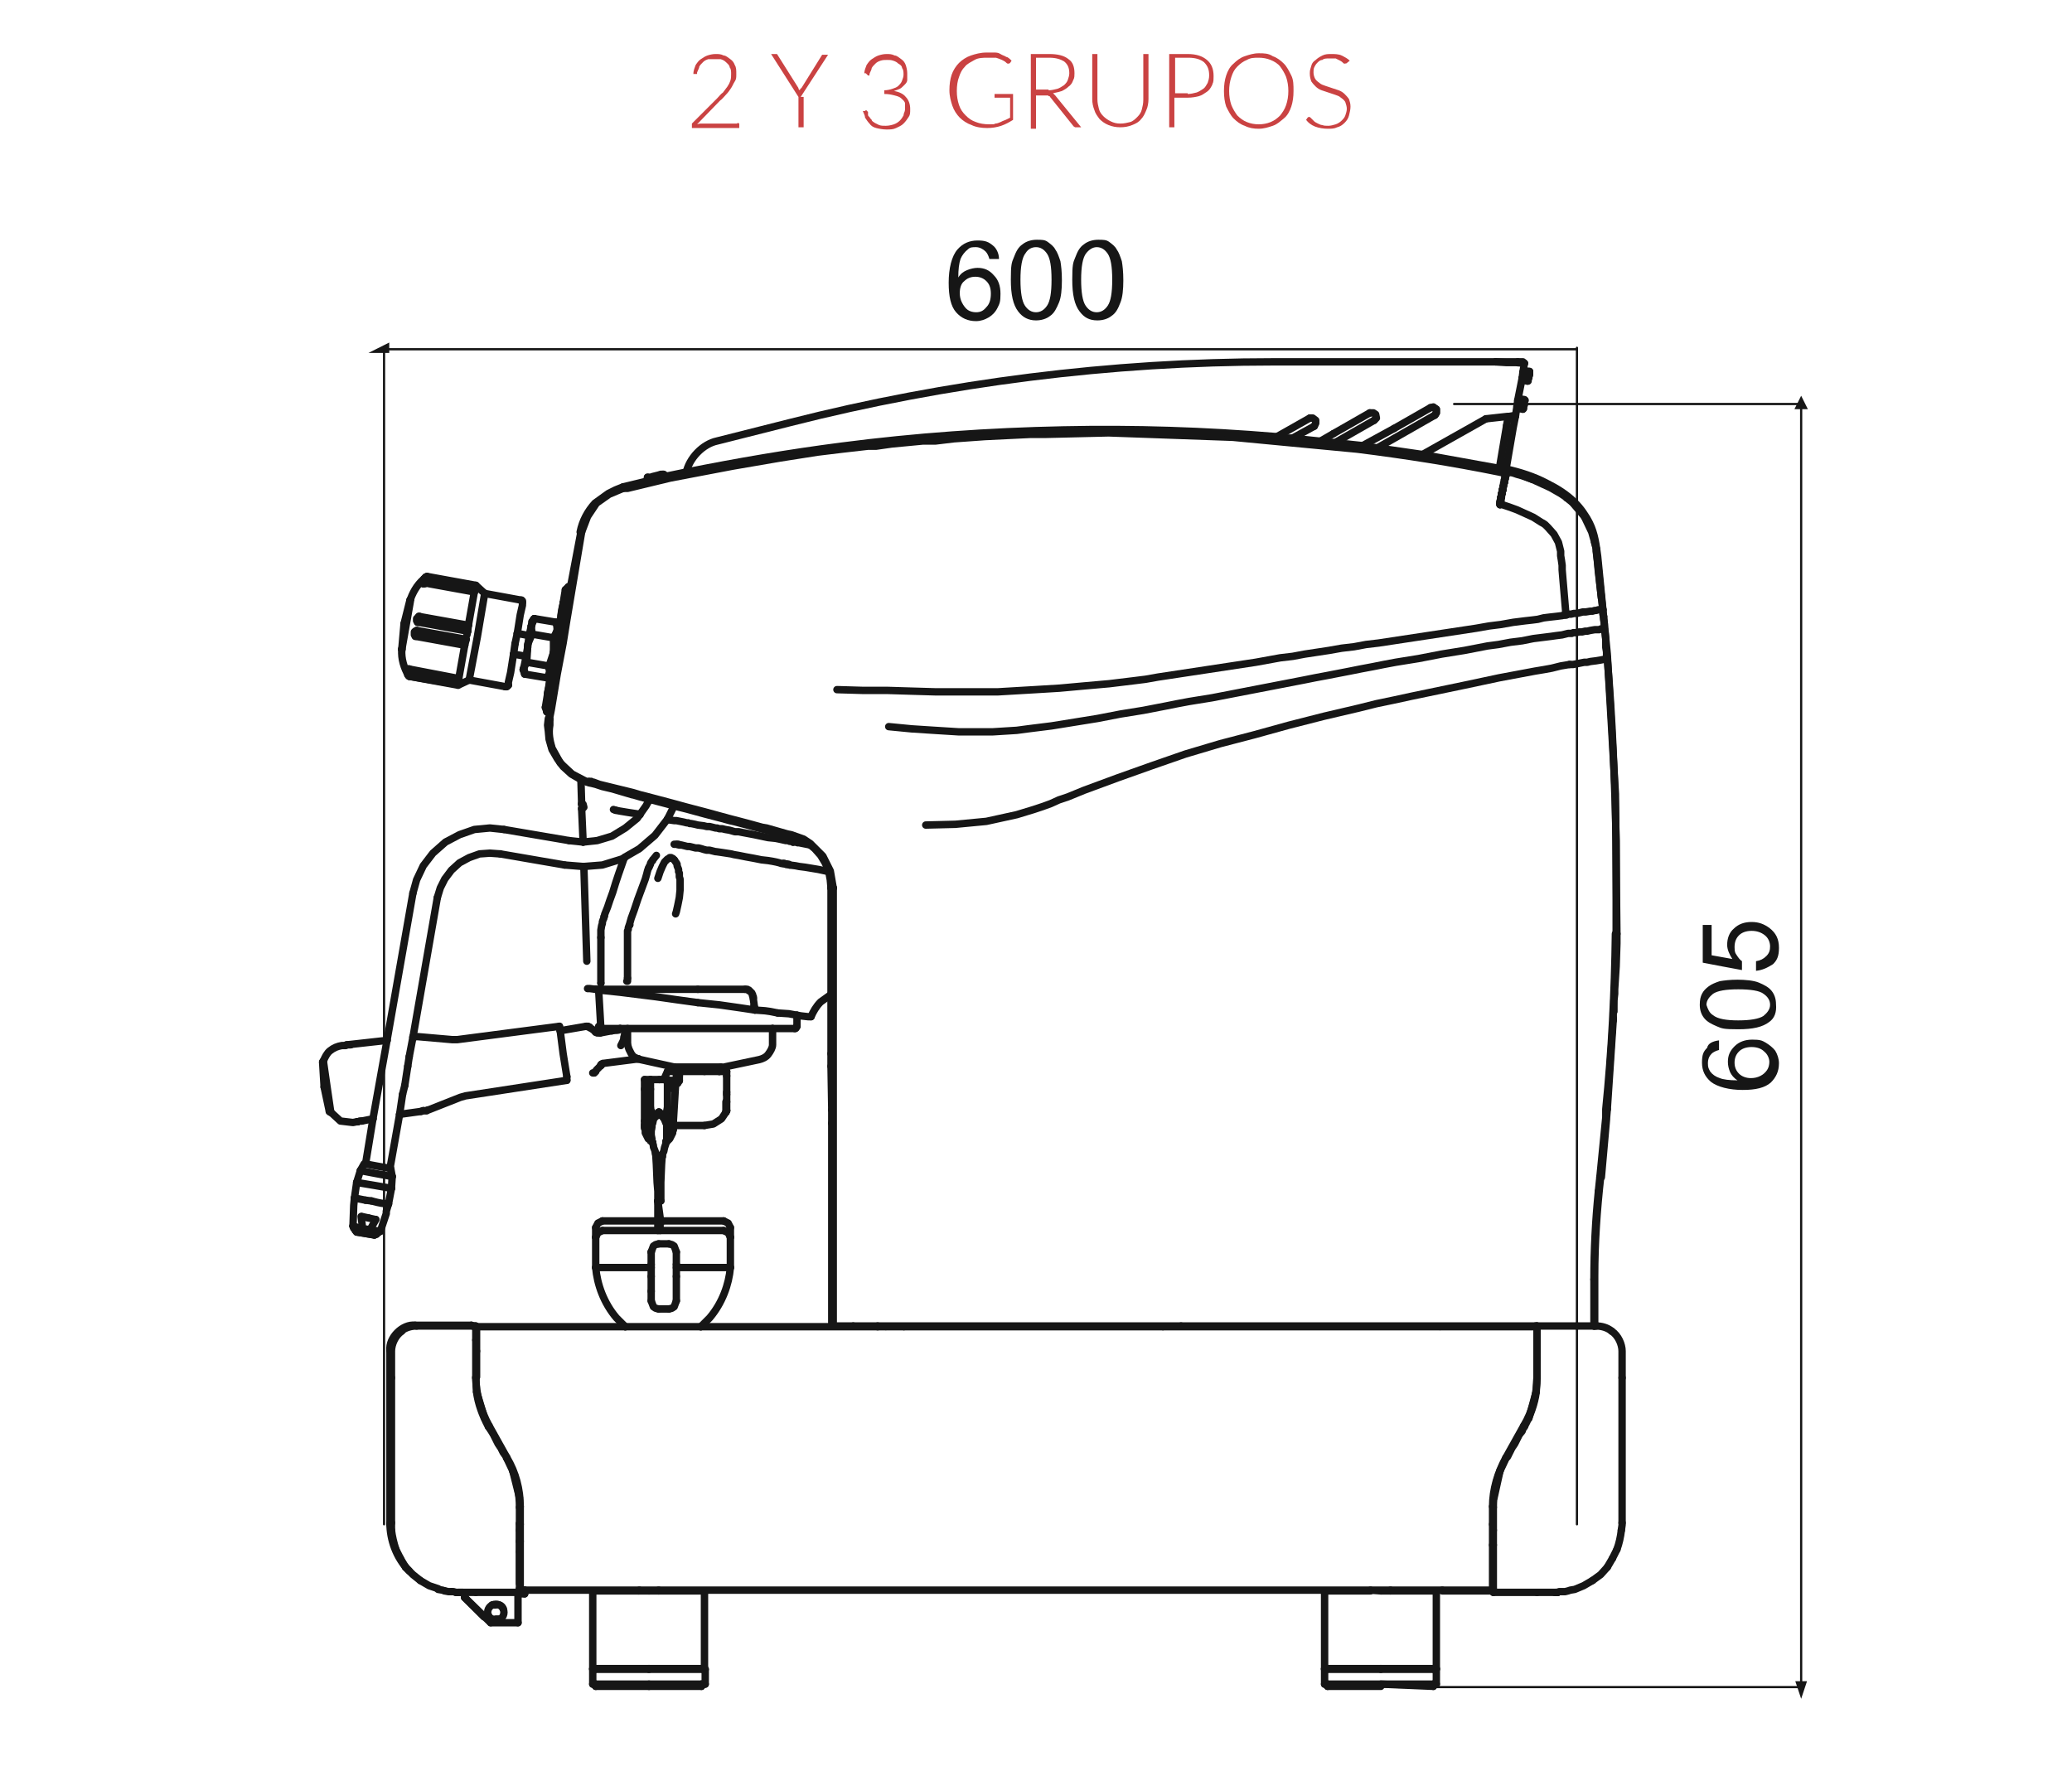 <?xml version="1.0" encoding="UTF-8"?>
<svg xmlns="http://www.w3.org/2000/svg" version="1.1" viewBox="0 0 280 240">
  <defs>
    <style>
      .cls-1, .cls-2, .cls-3 {
        stroke: #161616;
      }

      .cls-1, .cls-3 {
        fill: none;
        stroke-linecap: round;
        stroke-linejoin: round;
      }

      .cls-2 {
        stroke-miterlimit: 10;
      }

      .cls-3 {
        stroke-width: .3px;
      }

      .cls-4 {
        fill: #ca4242;
      }

      .cls-5 {
        fill: #161616;
      }
    </style>
  </defs>
  <!-- Generator: Adobe Illustrator 28.7.1, SVG Export Plug-In . SVG Version: 1.2.0 Build 142)  -->
  <g>
    <g id="Capa_1">
      <g id="Capa_2">
        <g>
          <path class="cls-4" d="M99.7,16.6q0,0,.2.1s0,.1,0,.2v.4h-6.4v-.5c0-.1,0-.1,0-.1l3.4-3.4c.3-.3.5-.6.8-.8.2-.3.4-.5.6-.8s.3-.5.4-.8.1-.6.1-.9,0-.7-.2-.9c0-.3-.3-.5-.5-.7s-.4-.3-.7-.4c-.3,0-.5,0-.8,0s-.6,0-.9,0c-.3.1-.5.2-.7.4s-.4.4-.5.6c0,.2-.2.5-.3.8,0,.1,0,.2,0,.2h-.5c0-.5.2-.9.3-1.2.2-.3.4-.6.7-.8.3-.2.6-.4.9-.5s.7-.2,1.1-.2.7,0,1.1.2c.3,0,.6.3.9.5s.5.5.6.8c.2.3.2.7.2,1.2s0,.7-.2,1-.3.6-.5.9c-.2.3-.4.6-.7.9-.3.3-.5.6-.8.8l-3.1,3.2c0,0,.3-.1.5-.1h4.9Z"/>
          <path class="cls-4" d="M108.6,13.1v4.1h-.7v-4.1l-3.7-5.8h.8c0,0,0,0,0,0l2.9,4.6c0,.1,0,.2.2.3s0,.2,0,.3c0-.1,0-.2,0-.3s0-.2.2-.3l2.8-4.5c0,0,0,0,0,0h.8l-3.7,5.7Z"/>
          <path class="cls-4" d="M116.8,9.9c0-.4.2-.8.3-1.1.2-.3.4-.6.7-.8.3-.2.6-.4.9-.5s.7-.2,1.1-.2.7,0,1.1.2c.3,0,.6.3.9.5s.5.5.6.8.2.7.2,1.1,0,.6,0,.9c0,.3-.2.5-.4.7s-.4.4-.6.5-.5.2-.8.3c.7.1,1.3.4,1.6.8.4.4.6,1,.6,1.6s0,.8-.2,1.1-.4.6-.7.9-.6.4-1,.6-.8.2-1.3.2-1-.1-1.4-.2-.7-.3-.9-.6c-.2-.2-.4-.5-.6-.8,0-.3-.2-.6-.3-.9h.3c0-.1.2-.1.2-.1,0,0,0,.1.2.2,0,.1,0,.1,0,.3s0,.3.2.4c0,.1.2.3.3.4,0,.2.3.3.4.4.2.1.4.2.6.3.3.1.5.1.9.1s.8-.1,1.1-.2.6-.3.8-.5c.2-.2.4-.5.5-.7,0-.3.2-.5.2-.8s0-.6,0-.8c0-.3-.3-.5-.5-.7s-.5-.3-.9-.4c-.4-.1-.8-.2-1.4-.2v-.5c.4,0,.8-.1,1.1-.2.3-.1.6-.2.8-.4.2-.2.4-.4.5-.7s.2-.5.2-.8,0-.7-.2-.9c0-.3-.3-.5-.5-.6-.2-.2-.4-.3-.7-.4-.3-.1-.5-.1-.8-.1s-.6,0-.9.1-.5.2-.7.4-.4.4-.5.6c0,.2-.2.5-.3.8,0,.1,0,.2,0,.2h-.2l-.3-.3Z"/>
          <path class="cls-4" d="M136.9,12.7v3.5c-.5.3-1,.6-1.6.8-.6.2-1.2.3-1.9.3s-1.5-.1-2.1-.4c-.6-.2-1.2-.6-1.6-1-.4-.4-.8-1-1-1.6s-.4-1.3-.4-2.1.1-1.5.3-2.1.6-1.2,1-1.6c.4-.4,1-.8,1.6-1s1.3-.4,2.1-.4.7,0,1,0,.6,0,.9.2.5.2.8.4c.2,0,.5.3.7.5l-.2.3c-.1.1-.2.1-.3.1s-.2-.1-.3-.2-.3-.2-.5-.3-.5-.2-.8-.3c-.3,0-.7,0-1.2,0s-1.2,0-1.7.3-1,.5-1.3.9c-.4.4-.6.8-.8,1.4-.2.5-.3,1.2-.3,1.9s.1,1.3.3,1.9c.2.6.5,1,.9,1.4s.8.7,1.4.9c.5.2,1.1.3,1.8.3s.6,0,.8-.1c.2,0,.5-.1.7-.2s.4-.2.7-.3c.2-.1.4-.2.6-.3v-2.7h-2.1v-.5s2.5,0,2.5,0Z"/>
          <path class="cls-4" d="M146.1,17.2h-.8c-.1,0-.1-.1-.2-.1l-3.2-4c0-.1-.1-.1-.1-.1h-.1c0-.1-.1-.1-.2-.1h-1.5v4.5h-.7V7.3h2.5c1.1,0,2,.2,2.6.7.6.4.8,1.1.8,1.9s-.1.7-.2,1c-.1.3-.3.6-.6.8-.2.2-.5.4-.9.6-.3.1-.7.2-1.2.3.1.1.2.2.3.3l3.5,4.3ZM141.7,12.2c.4,0,.8-.1,1.2-.2.3-.1.6-.3.9-.5.2-.2.4-.4.5-.7s.2-.6.2-.9c0-.7-.2-1.2-.7-1.6-.5-.3-1.1-.5-2-.5h-1.8v4.3h1.7Z"/>
          <path class="cls-4" d="M151.4,16.7c.5,0,.9-.1,1.3-.2s.7-.4,1-.7.5-.6.6-1,.2-.8.2-1.3v-6.2h.7v6.1c0,.5-.1,1.1-.3,1.5-.2.5-.4.9-.7,1.2-.3.4-.7.6-1.2.8s-1,.3-1.6.3-1.1-.1-1.6-.3-.9-.5-1.2-.8c-.3-.4-.6-.8-.7-1.2-.2-.5-.3-1-.3-1.5v-6.1h.7v6.1c0,.5.1.9.2,1.3s.3.7.6,1,.6.5,1,.7c.4.2.8.3,1.3.3Z"/>
          <path class="cls-4" d="M160.5,7.3c1.2,0,2,.3,2.6.8s.9,1.2.9,2.2-.1.8-.2,1.2c-.2.4-.4.7-.7.9s-.7.5-1.1.6c-.4.1-.9.2-1.5.2h-1.8v4h-.7V7.3h2.5ZM160.5,12.7c.4,0,.8-.1,1.2-.2.3-.1.6-.3.9-.5s.4-.5.6-.8c.1-.3.2-.6.2-1,0-.8-.2-1.3-.7-1.8-.5-.4-1.2-.6-2.1-.6h-1.8v4.8h1.7Z"/>
          <path class="cls-4" d="M174.8,12.3c0,.8-.1,1.5-.3,2.1s-.5,1.2-1,1.6c-.5.4-.9.8-1.5,1s-1.2.4-1.9.4-1.3-.1-1.9-.4c-.6-.2-1.1-.6-1.5-1s-.7-1-1-1.6c-.2-.6-.3-1.3-.3-2.1s.1-1.5.3-2.1.5-1.2,1-1.6c.4-.4.9-.8,1.5-1s1.2-.4,1.9-.4,1.3,0,1.9.4c.6.2,1.1.6,1.5,1s.7,1,1,1.6.3,1.3.3,2.1ZM174.1,12.3c0-.7-.1-1.3-.3-1.9-.2-.5-.5-1-.8-1.4s-.8-.7-1.3-.9-1-.3-1.6-.3-1.1,0-1.6.3c-.5.2-.9.5-1.3.9-.4.4-.6.8-.8,1.4s-.3,1.2-.3,1.9.1,1.3.3,1.9c.2.5.5,1,.8,1.4.4.4.8.7,1.3.9s1,.3,1.6.3,1.1-.1,1.6-.3c.5-.2.9-.5,1.3-.9.3-.4.6-.8.8-1.4.2-.6.3-1.2.3-1.9Z"/>
          <path class="cls-4" d="M181.9,8.5c0,.1-.1.1-.2.1s-.1,0-.2-.1-.2-.2-.4-.3-.4-.2-.6-.3c-.2,0-.5,0-.9,0s-.7,0-.9.2c-.3,0-.5.2-.7.4s-.3.4-.4.6c-.1.2-.1.5-.1.7,0,.3.1.6.2.8.1.2.3.4.6.6.2.2.5.3.8.4s.6.2.9.3c.3.1.6.2.9.3.3.1.6.3.8.5s.4.4.6.7c.1.3.2.6.2,1s-.1.8-.2,1.2c-.1.4-.3.7-.6,1s-.6.5-1,.6c-.4.2-.8.2-1.3.2s-1.2-.1-1.7-.3c-.5-.2-.9-.5-1.2-.9l.2-.3q.1-.1.2-.1s.1,0,.2.1q.1.1.2.2c.1.1.2.2.3.3.1.1.3.2.5.3.2.1.4.2.6.2.2.1.5.1.8.1s.7-.1,1-.2.6-.3.8-.5.4-.4.5-.7.2-.6.2-.9-.1-.6-.2-.9c-.1-.2-.3-.4-.6-.6-.2-.2-.5-.3-.8-.4s-.6-.2-.9-.3c-.3-.1-.6-.2-.9-.3-.3-.1-.6-.3-.8-.5s-.4-.4-.6-.7c-.1-.3-.2-.6-.2-1.1s.1-.6.2-1,.3-.6.6-.8c.2-.2.5-.4.9-.6s.8-.2,1.2-.2,1,0,1.4.2c.4.2.8.4,1.1.7l-.5.4Z"/>
        </g>
      </g>
      <g>
        <line class="cls-3" x1="213.1" y1="206" x2="213.1" y2="47"/>
        <g>
          <line class="cls-3" x1="51.9" y1="206" x2="51.9" y2="47"/>
          <line class="cls-3" x1="51.9" y1="47.2" x2="213.1" y2="47.2"/>
          <polygon class="cls-2" points="51.9 47.2 52.1 47.2 52.1 47.1 51.9 47.2"/>
        </g>
        <g>
          <path class="cls-5" d="M135,35h-1.3c-.1-.4-.3-.8-.5-1-.3-.3-.8-.6-1.3-.6s-.8,0-1.1.3c-.4.3-.8.8-1,1.3-.2.6-.3,1.4-.3,2.5.3-.5.7-.8,1.2-1s1-.3,1.4-.3c.9,0,1.6.3,2.2,1,.6.6.9,1.4.9,2.5s-.1,1.3-.4,1.9-.7,1-1.2,1.3-1.1.5-1.7.5c-1.1,0-2-.4-2.7-1.2s-1-2.1-1-4,.4-3.6,1.2-4.5c.7-.8,1.6-1.2,2.7-1.2s1.5.2,2.1.7c.4.3.8,1,.8,1.8M129.7,39.6c0,.5.1.9.3,1.3.2.4.5.8.8,1s.7.3,1.1.3c.6,0,1-.2,1.4-.7.4-.4.6-1,.6-1.8s-.2-1.3-.6-1.7c-.4-.4-.9-.6-1.5-.6s-1.1.2-1.5.6c-.4.3-.6.9-.6,1.6"/>
          <path class="cls-5" d="M137.6,42.1c-.7-.9-1-2.3-1-4.3s.1-2.3.4-3c.3-.8.6-1.4,1.2-1.8.5-.4,1.2-.6,1.9-.6s1.1,0,1.5.3.8.6,1,1c.3.4.5,1,.7,1.6.1.6.2,1.4.2,2.6s-.1,2.3-.4,3-.6,1.4-1.2,1.8c-.5.4-1.2.6-1.9.6-1,0-1.8-.4-2.4-1.2M138.6,34.2c-.5.6-.7,1.9-.7,3.6s.2,2.9.6,3.5c.4.6.9.9,1.5.9s1.1-.3,1.5-.9c.4-.6.6-1.7.6-3.5s-.2-2.9-.6-3.5c-.4-.6-.9-.9-1.5-.9-.6,0-1.1.3-1.4.8"/>
          <path class="cls-5" d="M145.9,42.1c-.7-.9-1-2.3-1-4.3s.1-2.3.4-3c.3-.8.6-1.4,1.2-1.8.5-.4,1.2-.6,1.9-.6s1.1,0,1.5.3.8.6,1,1c.3.4.5,1,.7,1.6.1.6.2,1.4.2,2.6s-.1,2.3-.4,3c-.3.8-.6,1.4-1.2,1.8-.5.4-1.2.6-1.9.6-1.1,0-1.8-.4-2.4-1.2M146.8,34.2c-.5.6-.7,1.9-.7,3.6s.2,2.9.6,3.5c.4.6.9.9,1.5.9s1.1-.3,1.5-.9c.4-.6.6-1.7.6-3.5s-.2-2.9-.6-3.5c-.4-.6-.9-.9-1.5-.9-.5,0-1,.3-1.4.8"/>
        </g>
        <g>
          <line class="cls-3" x1="196.5" y1="54.6" x2="243.5" y2="54.6"/>
          <line class="cls-3" x1="188.9" y1="228" x2="243.5" y2="228"/>
          <line class="cls-3" x1="243.4" y1="54.6" x2="243.4" y2="228"/>
          <polygon class="cls-2" points="243.4 54.6 243.5 54.8 243.3 54.8 243.4 54.6"/>
          <polygon class="cls-2" points="243.4 228 243.3 227.7 243.5 227.7 243.4 228"/>
          <path class="cls-5" d="M232.3,140.6v1.3c-.4.1-.8.3-1,.5-.3.3-.5.7-.5,1.3s.1.7.3,1.1c.3.4.7.7,1.3.9.5.2,1.3.3,2.4.3-.5-.3-.8-.7-1-1.1-.2-.5-.3-.9-.3-1.4,0-.9.3-1.5.9-2.1.6-.6,1.4-.9,2.4-.9s1.3.1,1.8.4c.5.3,1,.7,1.3,1.1.3.5.5,1.1.5,1.7,0,1.1-.4,1.9-1.1,2.6-.8.7-2,1-3.8,1s-3.4-.4-4.3-1.1c-.8-.7-1.2-1.5-1.2-2.6s.2-1.5.7-2c.1-.6.8-.9,1.6-1M236.6,145.7c.5,0,.9-.1,1.3-.3.4-.2.7-.5.9-.8s.3-.7.3-1.1-.2-1-.7-1.4c-.4-.4-1-.6-1.7-.6s-1.3.2-1.7.6c-.4.4-.6.9-.6,1.5s.2,1.1.6,1.5c.4.4,1,.6,1.6.6"/>
          <path class="cls-5" d="M239.1,138.1c-.9.7-2.2,1-4.2,1s-2.2-.1-2.9-.4-1.3-.6-1.7-1.1-.6-1.1-.6-1.8.1-1.1.3-1.5.5-.7.9-1,.9-.5,1.5-.7c.6-.1,1.4-.2,2.4-.2s2.2.1,2.9.4c.7.3,1.3.6,1.7,1.1s.6,1.1.6,1.8c.1,1.1-.2,1.9-.9,2.4M231.5,137.2c.6.5,1.8.7,3.4.7s2.8-.2,3.4-.6c.5-.4.9-.9.9-1.5s-.3-1.1-.9-1.5c-.5-.4-1.7-.6-3.4-.6s-2.8.2-3.4.6c-.5.4-.9.9-.9,1.5.2.6.4,1.1.9,1.4"/>
          <path class="cls-5" d="M237.3,131.2v-1.3c.6-.1,1-.3,1.4-.7s.5-.8.5-1.3-.2-1.1-.7-1.5-1.1-.6-1.8-.6-1.3.2-1.7.6-.6.9-.6,1.6.1.8.3,1.1.4.6.7.8v1.2c-.1,0-5.3-1-5.3-1v-5.1h1.2v4.1l2.8.5c-.4-.6-.7-1.3-.7-1.9,0-.9.3-1.7.9-2.2.6-.6,1.4-.9,2.4-.9s1.7.3,2.4.8c.9.7,1.3,1.5,1.3,2.7s-.3,1.7-.8,2.2c-.8.5-1.4.8-2.3.9"/>
        </g>
      </g>
      <g>
        <polyline class="cls-1" points="106.2 116.8 106 116.7 105.8 116.7 105.8 116.7"/>
        <polyline class="cls-1" points="91.9 114.2 91.8 114.2 91.4 114.1 91.2 114.1 91.1 114.1 91.1 114.1"/>
        <path class="cls-1" d="M106.4,116.8h0Z"/>
        <polyline class="cls-1" points="84.8 132.2 84.8 132 84.8 129.7 84.8 127 84.8 126.8 84.8 126.7 84.8 126.6 84.8 126.3 84.8 126.1 84.8 125.8 84.9 125.6 84.9 125.4 85 125.1 85.1 125"/>
        <polyline class="cls-1" points="87.7 117.2 87.8 117 87.9 116.8 87.9 116.7 88 116.5 88.2 116.3 88.2 116.2 88.3 116.1 88.7 115.6"/>
        <polyline class="cls-1" points="112 117.8 110.6 117.5 108.8 117.2 108 117.1 107.5 117 106.7 116.9"/>
        <path class="cls-1" d="M56.1,179.1c-1.7-.2-3.6,1.7-3.4,3.4"/>
        <polyline class="cls-1" points="81.2 132.8 81.2 132.3 81.2 129.7 81.2 127.4 81.2 127.1 81.2 126.9 81.2 126.7"/>
        <path class="cls-1" d="M107.2,113.8h0Z"/>
        <polygon class="cls-1" points="78.6 108.7 78.6 108.6 78.6 108.6 78.6 108.7"/>
        <line class="cls-1" x1="83.2" y1="109.5" x2="82.9" y2="109.4"/>
        <polyline class="cls-1" points="86.5 110.1 86.2 110 84.9 109.8 83.7 109.6 83.2 109.5"/>
        <polyline class="cls-1" points="107.1 113.8 107 113.7 107 113.7 106.9 113.7 106.7 113.7 106.5 113.6 106.2 113.6 105.3 113.4 104.8 113.3 103.8 113.2 101.9 112.8 100.3 112.5 99.8 112.4 99.3 112.4 98.6 112.2 98 112.1 97.6 112 97.2 112 96.9 111.9 96.7 111.9 95.9 111.7 95.5 111.7 95.1 111.6 94.3 111.5 94.3 111.5 93.9 111.4 93.4 111.3 93.2 111.3 93 111.2 92.8 111.2 92.4 111.1 91.9 111 91.4 110.9 91.1 110.9 90.4 110.8 90.2 110.7"/>
        <line class="cls-1" x1="94.3" y1="133.7" x2="80.5" y2="133.7"/>
        <polyline class="cls-1" points="102 136.5 102 136.2 101.9 135.9"/>
        <polyline class="cls-1" points="101.8 134.9 101.8 134.7 101.7 134.6 101.7 134.5 101.7 134.4 101.6 134.3 101.6 134.2 101.5 134.1 101.5 134.1 101.4 134 101.3 133.9 101.2 133.9 101.2 133.8 101.1 133.8 101 133.7 100.9 133.7 100.8 133.7 100.7 133.7"/>
        <polyline class="cls-1" points="107.7 137.2 106.6 137 105.1 136.9"/>
        <polyline class="cls-1" points="109.6 137.4 109.2 137.4 108.3 137.3 107.7 137.2"/>
        <polyline class="cls-1" points="80.5 133.7 79.7 133.6 79.5 133.6 79.4 133.6"/>
        <polyline class="cls-1" points="94.3 135.5 91.4 135.1 88.6 134.7 83.8 134.1 81.9 133.9 80.9 133.8"/>
        <polyline class="cls-1" points="102 136.5 100 136.2 97.2 135.8 94.3 135.5"/>
        <polyline class="cls-1" points="64.3 181.1 64.3 182.6 64.3 186.2"/>
        <polyline class="cls-1" points="89.6 165 95.4 165 97.8 165"/>
        <polyline class="cls-1" points="88.9 165 83.8 165 81.4 165"/>
        <polyline class="cls-1" points="81.4 166.3 83.8 166.3 89.6 166.3 95.4 166.3 97.8 166.3"/>
        <polyline class="cls-1" points="90.4 168.1 90.8 168.2 91.1 168.4 91.4 169.2"/>
        <polyline class="cls-1" points="91.4 170.9 91.4 169.7 91.4 169.2"/>
        <polyline class="cls-1" points="91.4 172.5 91.4 174.9 91.4 175.8"/>
        <polyline class="cls-1" points="89 168.1 88.6 168.2 88.3 168.4 88 169.2"/>
        <polyline class="cls-1" points="88 170.9 88 169.7 88 169.2"/>
        <polyline class="cls-1" points="88 172.5 88 174.9 88 175.8"/>
        <line class="cls-1" x1="88" y1="171.3" x2="80.5" y2="171.3"/>
        <line class="cls-1" x1="98.7" y1="171.3" x2="91.4" y2="171.3"/>
        <polyline class="cls-1" points="91.4 144.8 91.4 144.5 91.1 144.2"/>
        <polyline class="cls-1" points="81.2 144 81.2 143.9 81.3 143.8 81.4 143.8 81.5 143.7 81.6 143.7 86.3 143.1"/>
        <line class="cls-1" x1="82.7" y1="139.3" x2="83.5" y2="139.2"/>
        <polyline class="cls-1" points="83.9 141.3 84 141.1 84.1 140.9 84.2 140.7 84.3 140.4 84.3 140.2 84.4 139.9 84.4 139.7 84.5 139.4"/>
        <polygon class="cls-1" points="107.5 138.9 107.5 139 107.5 139 107.5 139 107.5 139 107.4 139 107.5 138.9"/>
        <line class="cls-1" x1="81" y1="138.9" x2="80.9" y2="138.7"/>
        <line class="cls-1" x1="83.8" y1="139" x2="81.2" y2="139"/>
        <polyline class="cls-1" points="104.4 139 94.3 139 83.8 139"/>
        <line class="cls-1" x1="107.4" y1="139" x2="104.4" y2="139"/>
        <line class="cls-1" x1="98.2" y1="150.1" x2="98.1" y2="150.3"/>
        <line class="cls-1" x1="90.2" y1="144.8" x2="91.4" y2="144.8"/>
        <polyline class="cls-1" points="211.8 67.3 212.4 67.8 214.1 69.8"/>
        <line class="cls-1" x1="205" y1="54.9" x2="204.8" y2="56.2"/>
        <line class="cls-1" x1="205.7" y1="51.1" x2="205.1" y2="54.1"/>
        <line class="cls-1" x1="206" y1="49.1" x2="205.8" y2="50.3"/>
        <polyline class="cls-1" points="193.3 55.1 193.7 55 194.1 55.3 194.1 55.8 193.9 56.1"/>
        <polyline class="cls-1" points="185.1 55.8 185.6 55.8 185.9 56 186 56.5 185.7 56.8"/>
        <polyline class="cls-1" points="202.1 48.9 203.6 49 204.9 49 206 49.1"/>
        <path class="cls-1" d="M202.1,48.9h-30c-21.9,0-44.1,2.8-65.3,8.2l-9.9,2.5c-1.9.4-3.8,2.3-4.2,4.4"/>
        <polyline class="cls-1" points="68.7 92.6 68.6 92.7 68.3 92.8"/>
        <polyline class="cls-1" points="69.4 88.4 69.3 89 69 90.9 68.7 92.2 68.7 92.6"/>
        <polyline class="cls-1" points="70.6 81.4 70.6 81.8 70.3 83.1 70 85 69.9 85.6"/>
        <polyline class="cls-1" points="65.5 80.2 64.5 86.1 63.4 91.9"/>
        <line class="cls-1" x1="63.2" y1="85.3" x2="63.1" y2="85.8"/>
        <polyline class="cls-1" points="62.8 87.2 62 91.7 61.9 92.4"/>
        <line class="cls-1" x1="64.2" y1="79.3" x2="64.2" y2="79.6"/>
        <line class="cls-1" x1="62.8" y1="87.2" x2="63" y2="86.4"/>
        <polyline class="cls-1" points="62.8 87.2 56.2 86 56.1 86 56.1 85.9 56 85.8 56 85.7 56 85.5 56 85.4 56.1 85.3 56.2 85.3 56.3 85.2 63 86.4"/>
        <polygon class="cls-1" points="56.3 85.2 56.3 85.2 56.3 85.2 56.4 85.3 56.4 85.3 56.3 85.2"/>
        <line class="cls-1" x1="63.2" y1="85.3" x2="63.3" y2="84.5"/>
        <polygon class="cls-1" points="56.6 84.1 56.6 84.1 56.6 84.1 56.5 84.1 56.5 84.1 56.6 84.1"/>
        <polyline class="cls-1" points="63.2 85.3 56.6 84.1 56.4 84.1 56.4 84 56.3 83.9 56.3 83.8 56.3 83.6 56.4 83.6 56.4 83.5 56.5 83.4 56.6 83.3 63.3 84.5"/>
        <line class="cls-1" x1="64.1" y1="80" x2="63.3" y2="84.5"/>
        <line class="cls-1" x1="210.1" y1="215.2" x2="207.7" y2="215.2"/>
        <line class="cls-1" x1="207.7" y1="179.2" x2="213.1" y2="179.2"/>
        <line class="cls-1" x1="210.1" y1="215.2" x2="210.5" y2="215.2"/>
        <line class="cls-1" x1="219.2" y1="186.2" x2="219.2" y2="205.8"/>
        <line class="cls-1" x1="207.5" y1="188.4" x2="206.6" y2="191.7"/>
        <path class="cls-1" d="M202.7,198.8c-.6,1.6-.9,3.2-.9,4.9"/>
        <path class="cls-1" d="M207.6,188.1c-.2,1.6-.8,3.2-1.6,4.7"/>
        <line class="cls-1" x1="207.7" y1="183.6" x2="207.7" y2="186.2"/>
        <polyline class="cls-1" points="207.7 179.2 207.7 179.7 207.7 182.6 207.7 183.6"/>
        <polyline class="cls-1" points="201.8 214.7 201.8 214.4 201.8 214.3 201.8 213 201.8 212.8 201.8 212 201.8 211.8 201.8 209.9 201.8 209.4 201.8 208.8"/>
        <polyline class="cls-1" points="201.8 203.7 201.8 203.7 201.8 203.8 201.8 203.9 201.8 203.9 201.8 204 201.8 204.1 201.8 204.6 201.8 205.5 201.8 205.8 201.8 206.1 201.8 206.1 201.8 206.5 201.8 206.8"/>
        <polyline class="cls-1" points="91.1 116.2 91 116.1 90.9 116 90.8 116 90.7 115.9 90.6 115.9 90.5 115.9 90.5 116 90.4 116 90.4 116 90.2 116.1 90.1 116.2 90.1 116.2 90 116.3 89.8 116.5 89.7 116.7 89.5 117.1 89.2 117.8 89 118.4 88.9 118.7"/>
        <polyline class="cls-1" points="50.8 166.8 50.8 166.8 50.9 166.8 50.9 166.7 51 166.6 51.1 166.6 51.2 166.5 51.2 166.5 51.2 166.5"/>
        <polyline class="cls-1" points="49.5 166.2 49.6 166.2 49.7 166.3 49.7 166.3 49.7 166.4 49.3 166.3 49.3 166.2 49.4 166.2 49.5 166.2 47.7 165.7"/>
        <line class="cls-1" x1="49" y1="166" x2="48.8" y2="164.4"/>
        <polyline class="cls-1" points="50.8 164.8 50 166.2 49.8 166.2 49.5 166.1 49.3 166.1 49 166"/>
        <line class="cls-1" x1="51.4" y1="166.4" x2="50" y2="166.2"/>
        <circle class="cls-1" cx="67" cy="217.9" r="1.1"/>
        <polyline class="cls-1" points="70.2 208.3 70.2 209.3 70.2 209.7"/>
        <polyline class="cls-1" points="214.1 69.8 215.1 71.9 215.5 73.3"/>
        <polyline class="cls-1" points="203.6 63.7 203.7 63.8 204.4 63.9 205 64.1 205.7 64.3 207.1 64.8 209.5 65.9 210.9 66.7 211.2 66.9 211.5 67.1 211.5 67.1 211.6 67.2 211.6 67.2 211.6 67.2 211.7 67.2 211.7 67.2 211.7 67.3 211.7 67.3 211.8 67.3"/>
        <polyline class="cls-1" points="107.1 113 107.1 113 106.9 113 106.4 112.9 103.6 112.2 103.1 112 101.9 111.7 100.8 111.4 98.6 110.9 97.5 110.6 95.2 110 93 109.4 91.8 109.1 90.7 108.8 87.3 107.9 86.4 107.6 85.4 107.4 81 106.1 80.1 105.9 79.9 105.8 79.8 105.8 79.7 105.8 80.1 105.9 80.5 106 81.4 106.3 83.1 106.7 86.5 107.7 93.4 109.5 100.2 111.3 103.6 112.2 105.4 112.6 106.2 112.8 106.6 112.9 106.7 112.9"/>
        <polyline class="cls-1" points="215.5 73.3 215.7 74.1 216 77.3 216.6 82.4"/>
        <polyline class="cls-1" points="194.9 215 201.4 215 201.8 215"/>
        <polyline class="cls-1" points="202.8 67.7 202.8 67.6 202.9 67.2 202.9 66.9 203 66.5 203.1 66.2 203.1 65.8 203.3 65.2 203.3 64.9 203.4 64.7 203.4 64.4 203.5 64.3 203.5 64 203.5 63.8 203.6 63.8 203.6 63.7 203.6 63.7 203.6 63.7"/>
        <polyline class="cls-1" points="202.7 68 202.7 67.9 202.8 67.7"/>
        <polyline class="cls-1" points="203.6 63.8 203.6 63.8 203.6 63.8 203.6 63.8 203.6 63.8 203.6 63.8 203.6 63.8 203.6 63.8 203.6 63.8 203.6 63.8 203.6 63.8 203.6 63.8 203.6 63.8 203.6 63.8 203.6 63.8 203.6 63.8 203.6 63.8 203.6 63.8 203.6 63.8 203.6 63.8 203.6 63.8 203.5 63.8 203.5 63.8 203.5 63.8 203.5 63.8 203.5 63.8 203.5 63.8 203.5 63.8 203.5 63.8 203.5 63.8 203.5 63.8 203.5 63.8 203.5 63.8 203.5 63.8 203.5 63.8 203.5 63.8 203.5 63.8 203.5 63.8 203.5 63.8 203.5 63.8 203.5 63.8 203.5 63.8 203.5 63.8 203.5 63.8 203.5 63.8 203.5 63.8 203.5 63.8 203.5 63.8 203.5 63.8 203.5 63.8 203.5 63.8 203.5 63.8 203.5 63.8 203.5 63.8 203.5 63.8 203.5 63.8 203.5 63.8 203.5 63.8 203.5 63.8 203.5 63.8 203.5 63.8 203.5 63.8 203.5 63.8 203.5 63.8 203.5 63.8 203.5 63.8 203.5 63.8 203.5 63.8 203.5 63.8 203.5 63.8 203.5 63.8 203.5 63.8 203.5 63.8 203.5 63.8 203.5 63.8 203.5 63.8 203.5 63.8 203.5 63.8 203.5 63.8 203.5 63.8 203.5 63.8 203.5 63.8 203.5 63.8 203.5 63.8 203.5 63.8 203.5 63.8 203.5 63.8 203.5 63.8 203.5 63.8 203.5 63.8 203.5 63.8 203.5 63.8 203.5 63.8 203.5 63.8 203.5 63.8 203.5 63.9 203.5 63.9 203.5 63.9 203.5 63.9 203.5 63.9 203.5 63.9 203.5 63.9 203.5 63.9 203.5 63.9 203.5 63.9 203.5 63.9 203.5 63.9 203.5 63.9 203.5 63.9 203.5 63.9 203.5 63.9 203.5 63.9 203.5 63.9 203.5 63.9 203.5 63.9 203.5 63.9 203.5 63.9 203.5 63.9 203.5 63.9 203.5 63.9 203.5 63.9 203.5 63.9 203.5 63.9 203.5 63.9 203.5 63.9 203.5 63.9 203.5 63.9 203.5 63.9 203.5 63.9 203.5 63.9 203.5 63.9 203.5 63.9 203.5 63.9 203.5 63.9 203.5 63.9 203.5 63.9 203.5 63.9 203.5 63.9 203.5 63.9 203.5 63.9 203.5 63.9 203.5 63.9 203.5 63.9 203.5 63.9 203.5 63.9 203.5 63.9 203.5 63.9 203.5 63.9 203.5 63.9 203.5 63.9 203.5 63.9 203.5 63.9 203.5 63.9 203.5 63.9 203.5 63.9 203.5 63.9 203.5 63.9 203.5 64 203.5 64 203.5 64 203.5 64 203.5 64 203.5 64 203.5 64 203.5 64 203.5 64 203.5 64 203.5 64 203.5 64 203.5 64 203.5 64.1 203.5 64.1 203.5 64.1 203.5 64.1 203.5 64.1 203.5 64.1 203.5 64.1 203.5 64.1 203.5 64.1 203.5 64.1 203.5 64.2 203.5 64.2 203.5 64.2 203.5 64.2 203.5 64.2 203.5 64.2 203.5 64.2 203.5 64.2 203.5 64.2 203.5 64.3 203.4 64.3 203.4 64.3 203.4 64.3 203.4 64.3 203.4 64.3 203.4 64.3 203.4 64.3 203.4 64.3 203.4 64.3 203.4 64.3 203.4 64.3 203.4 64.3 203.4 64.3 203.4 64.3 203.4 64.3 203.4 64.3 203.4 64.4 203.4 64.4 203.4 64.4 203.4 64.4 203.4 64.4 203.4 64.4 203.4 64.4 203.4 64.4 203.4 64.4 203.4 64.4 203.4 64.4 203.4 64.4 203.4 64.4 203.4 64.4 203.4 64.4 203.4 64.4 203.4 64.5 203.4 64.5 203.4 64.5 203.4 64.6 203.4 64.6 203.4 64.6 203.4 64.6 203.4 64.7 203.4 64.7 203.4 64.7 203.4 64.7 203.3 64.8 203.3 64.8 203.3 64.8 203.3 64.9 203.3 64.9 203.3 64.9 203.3 65 203.3 65 203.3 65 203.3 65.1 203.3 65.1 203.3 65.1 203.3 65.2 203.3 65.2 203.2 65.3 203.2 65.4 203.2 65.4 203.2 65.5 203.2 65.6 203.2 65.7 203.2 65.7 203.1 65.8 203.1 65.8 203.1 65.9 203.1 65.9 203.1 65.9 203.1 65.9 203.1 65.9 203.1 65.9 203.1 65.9 203.1 65.9 203.1 65.9 203.1 65.9 203.1 66 203.1 66 203.1 66 203.1 66 203.1 66 203.1 66 203.1 66 203.1 66 203.1 66 203.1 66.1 203.1 66.1 203.1 66.1 203.1 66.1 203.1 66.1 203.1 66.1 203.1 66.1 203.1 66.1 203.1 66.1 203.1 66.2 203.1 66.2 203.1 66.2 203.1 66.2 203.1 66.2 203.1 66.2 203.1 66.2 203.1 66.2 203.1 66.2 203 66.2 203 66.3 203 66.3 203 66.3 203 66.3 203 66.3 203 66.3 203 66.3 203 66.3 203 66.3 203 66.4 203 66.4 203 66.4 203 66.4 203 66.4 203 66.4 203 66.4 203 66.4 203 66.4 203 66.5 203 66.5 203 66.5 203 66.5 203 66.5 203 66.5 203 66.5 203 66.5 203 66.5 203 66.5 203 66.5 203 66.6 203 66.6 203 66.6 203 66.6 203 66.6 203 66.6 203 66.6 203 66.6 203 66.6 203 66.6 203 66.6 203 66.6 203 66.6 203 66.6 203 66.6 203 66.6 203 66.6 203 66.6 203 66.7 203 66.7 203 66.7 203 66.7 203 66.7 203 66.7 203 66.7 203 66.7 203 66.7 203 66.7 203 66.7 203 66.7 203 66.7 203 66.7 203 66.7 203 66.7 203 66.7 202.9 66.7 202.9 66.8 202.9 66.8 202.9 66.8 202.9 66.8 202.9 66.8 202.9 66.8 202.9 66.8 202.9 66.8 202.9 66.8 202.9 66.8 202.9 66.8 202.9 66.8 202.9 66.8 202.9 66.8 202.9 66.8 202.9 66.8 202.9 66.8 202.9 66.8 202.9 66.9 202.9 66.9 202.9 66.9 202.9 66.9 202.9 66.9 202.9 66.9 202.9 66.9 202.9 66.9 202.9 66.9 202.9 66.9 202.9 66.9 202.9 66.9 202.9 66.9 202.9 66.9 202.9 66.9 202.9 66.9 202.9 66.9 202.9 66.9 202.9 66.9 202.9 66.9 202.9 66.9 202.9 67 202.9 67 202.9 67 202.9 67 202.9 67 202.9 67 202.9 67 202.9 67 202.9 67 202.9 67 202.9 67 202.9 67 202.9 67 202.9 67 202.9 67 202.9 67 202.9 67 202.9 67 202.9 67 202.9 67 202.9 67 202.9 67 202.9 67 202.9 67 202.9 67 202.9 67 202.9 67 202.9 67 202.9 67 202.9 67 202.9 67 202.9 67 202.9 67 202.9 67 202.9 67 202.9 67 202.9 67.1 202.9 67.1 202.9 67.1 202.9 67.1 202.9 67.1 202.9 67.1 202.9 67.1 202.9 67.1 202.9 67.1 202.9 67.1 202.9 67.1 202.9 67.1 202.9 67.1 202.9 67.1 202.9 67.1 202.9 67.1 202.9 67.1 202.9 67.1 202.9 67.1 202.9 67.1 202.9 67.1 202.9 67.1 202.9 67.1 202.9 67.1 202.9 67.1 202.9 67.1 202.9 67.1 202.9 67.1 202.9 67.1 202.9 67.1 202.9 67.1 202.9 67.1 202.9 67.1 202.9 67.1 202.9 67.1 202.9 67.1 202.9 67.2 202.9 67.2 202.9 67.2 202.9 67.2 202.9 67.2 202.9 67.2 202.9 67.2 202.9 67.2 202.9 67.2 202.9 67.2 202.9 67.2 202.9 67.2 202.9 67.2 202.9 67.2 202.9 67.2 202.9 67.2 202.9 67.2 202.9 67.2 202.9 67.2 202.9 67.2 202.9 67.2 202.9 67.2 202.9 67.2 202.9 67.2 202.9 67.2 202.9 67.2 202.9 67.2 202.9 67.2 202.9 67.2 202.9 67.2 202.9 67.2 202.9 67.2 202.9 67.2 202.9 67.2 202.8 67.2 202.8 67.2 202.8 67.3 202.8 67.3 202.8 67.3 202.8 67.3 202.8 67.3 202.8 67.3 202.8 67.3 202.8 67.3 202.8 67.3 202.8 67.3 202.8 67.3 202.8 67.3 202.8 67.3 202.8 67.3 202.8 67.3 202.8 67.3 202.8 67.3 202.8 67.3 202.8 67.3 202.8 67.3 202.8 67.3 202.8 67.3 202.8 67.3 202.8 67.3 202.8 67.3 202.8 67.3 202.8 67.3 202.8 67.3 202.8 67.3 202.8 67.3 202.8 67.3 202.8 67.3 202.8 67.3 202.8 67.3 202.8 67.3 202.8 67.3 202.8 67.3 202.8 67.4 202.8 67.4 202.8 67.4 202.8 67.4 202.8 67.4 202.8 67.4 202.8 67.4 202.8 67.4 202.8 67.4 202.8 67.4 202.8 67.4 202.8 67.4 202.8 67.4 202.8 67.4 202.8 67.4 202.8 67.4 202.8 67.4 202.8 67.4 202.8 67.4 202.8 67.4 202.8 67.4 202.8 67.4 202.8 67.4 202.8 67.4 202.8 67.4 202.8 67.4 202.8 67.4 202.8 67.4 202.8 67.4 202.8 67.4 202.8 67.4 202.8 67.4 202.8 67.4 202.8 67.4 202.8 67.4 202.8 67.4 202.8 67.5 202.8 67.5 202.8 67.5 202.8 67.5 202.8 67.5 202.8 67.5 202.8 67.5 202.8 67.5 202.8 67.5 202.8 67.5 202.8 67.5 202.8 67.5 202.8 67.5 202.8 67.5 202.8 67.5 202.8 67.5 202.8 67.5 202.8 67.5 202.8 67.5 202.8 67.5 202.8 67.5 202.8 67.5 202.8 67.5 202.8 67.5 202.8 67.5 202.8 67.5 202.8 67.5 202.8 67.5 202.8 67.5 202.8 67.5 202.8 67.5 202.8 67.5 202.8 67.5 202.8 67.5 202.8 67.5 202.8 67.5 202.8 67.6 202.8 67.6 202.8 67.6 202.8 67.6 202.8 67.6 202.8 67.6 202.8 67.6 202.8 67.6 202.8 67.6 202.8 67.6 202.8 67.6 202.8 67.6 202.8 67.6 202.8 67.6 202.8 67.6 202.8 67.6 202.8 67.6 202.8 67.6 202.8 67.6 202.8 67.6 202.8 67.6 202.8 67.6 202.8 67.6 202.8 67.6 202.8 67.6 202.8 67.6 202.8 67.6 202.8 67.6 202.8 67.6 202.8 67.6 202.8 67.6 202.8 67.6 202.8 67.6 202.8 67.6 202.8 67.6 202.8 67.6 202.8 67.6 202.8 67.7 202.8 67.7 202.8 67.7 202.8 67.7 202.8 67.7 202.8 67.7 202.8 67.7 202.8 67.7 202.8 67.7 202.8 67.7 202.8 67.7 202.8 67.7 202.8 67.7 202.8 67.7 202.8 67.7 202.8 67.7 202.8 67.7 202.8 67.7 202.8 67.7 202.8 67.7 202.8 67.7 202.8 67.7 202.8 67.7 202.8 67.7 202.8 67.7 202.8 67.7 202.8 67.7 202.8 67.7 202.8 67.7 202.8 67.7 202.8 67.7 202.8 67.7 202.8 67.7"/>
        <polyline class="cls-1" points="202.7 68 202.7 68 202.7 68 202.7 68 202.7 68 202.7 68 202.7 68 202.7 67.9 202.7 67.9 202.7 67.9 202.7 67.9 202.7 67.9 202.7 67.9 202.7 67.9 202.7 67.9 202.7 67.9 202.7 67.9 202.7 67.9 202.7 67.9 202.7 67.9 202.7 67.9 202.7 67.9 202.7 67.9 202.7 67.9 202.7 67.9 202.7 67.9 202.7 67.9 202.7 67.9 202.7 67.9 202.7 67.9 202.7 67.9 202.7 67.9 202.7 67.9 202.7 67.9 202.7 67.9 202.7 67.9 202.7 67.9 202.7 67.9 202.7 67.9 202.7 67.9 202.7 67.9 202.7 67.9 202.7 67.9 202.7 67.8 202.7 67.8 202.7 67.8 202.7 67.8 202.7 67.8 202.7 67.8 202.7 67.8 202.7 67.8 202.7 67.8 202.7 67.8 202.7 67.8 202.7 67.8 202.7 67.8 202.7 67.8 202.7 67.8 202.7 67.8 202.7 67.8 202.7 67.8 202.7 67.8 202.7 67.8 202.7 67.8 202.7 67.8 202.7 67.8 202.7 67.8 202.7 67.8 202.7 67.8 202.7 67.8 202.7 67.8 202.7 67.8 202.7 67.8 202.7 67.8 202.7 67.8 202.7 67.8 202.7 67.8 202.7 67.8 202.7 67.8 202.7 67.8 202.7 67.7 202.7 67.7 202.7 67.7 202.7 67.7 202.7 67.7 202.8 67.7 202.8 67.7 202.8 67.7 202.8 67.7 202.8 67.7 202.8 67.7 202.8 67.7 202.8 67.7 202.8 67.7 202.8 67.7 202.8 67.7 202.8 67.7 202.8 67.7 202.8 67.7 202.8 67.7 202.8 67.7 202.8 67.7 202.8 67.7 202.8 67.7 202.8 67.7 202.8 67.7 202.8 67.7 202.8 67.7 202.8 67.7 202.8 67.7 202.8 67.7 202.8 67.7 202.8 67.7 202.8 67.7 202.8 67.7 202.8 67.7 202.8 67.7 202.8 67.7 202.8 67.6 202.8 67.6 202.8 67.6 202.8 67.6 202.8 67.6 202.8 67.6 202.8 67.6 202.8 67.6 202.8 67.6 202.8 67.6 202.8 67.6 202.8 67.6 202.8 67.6 202.8 67.6 202.8 67.6 202.8 67.6 202.8 67.6 202.8 67.6 202.8 67.6 202.8 67.6 202.8 67.6 202.8 67.6 202.8 67.6 202.8 67.6 202.8 67.6 202.8 67.6 202.8 67.6 202.8 67.6 202.8 67.6 202.8 67.6 202.8 67.6 202.8 67.6 202.8 67.6 202.8 67.6 202.8 67.6 202.8 67.6 202.8 67.6 202.8 67.5 202.8 67.5 202.8 67.5 202.8 67.5 202.8 67.5 202.8 67.5 202.8 67.5 202.8 67.5 202.8 67.5 202.8 67.5 202.8 67.5 202.8 67.5 202.8 67.5 202.8 67.5 202.8 67.5 202.8 67.5 202.8 67.5 202.8 67.5 202.8 67.5 202.8 67.5 202.8 67.5 202.8 67.5 202.8 67.5 202.8 67.5 202.8 67.5 202.8 67.5 202.8 67.5 202.8 67.5 202.8 67.5 202.8 67.5 202.8 67.5 202.8 67.5 202.8 67.5 202.8 67.5 202.8 67.5 202.8 67.5 202.8 67.4 202.8 67.4 202.8 67.4 202.8 67.4 202.8 67.4 202.8 67.4 202.8 67.4 202.8 67.4 202.8 67.4 202.8 67.4 202.8 67.4 202.8 67.4 202.8 67.4 202.8 67.4 202.8 67.4 202.8 67.4 202.8 67.4 202.8 67.4 202.8 67.4 202.8 67.4 202.8 67.4 202.8 67.4 202.8 67.4 202.8 67.4 202.8 67.4 202.8 67.4 202.8 67.4 202.8 67.4 202.8 67.4 202.8 67.4 202.8 67.4 202.8 67.4 202.8 67.4 202.8 67.4 202.8 67.4 202.8 67.4 202.8 67.3 202.8 67.3 202.8 67.3 202.8 67.3 202.8 67.3 202.8 67.3 202.8 67.3 202.8 67.3 202.8 67.3 202.8 67.3 202.8 67.3 202.8 67.3 202.8 67.3 202.8 67.3 202.8 67.3 202.8 67.3 202.8 67.3 202.8 67.3 202.8 67.3 202.8 67.3 202.8 67.3 202.8 67.3 202.8 67.3 202.8 67.3 202.8 67.3 202.8 67.3 202.8 67.3 202.8 67.3 202.8 67.3 202.8 67.3 202.8 67.3 202.8 67.3 202.8 67.3 202.8 67.3 202.8 67.3 202.8 67.3 202.8 67.2 202.8 67.2 202.8 67.2 202.8 67.2 202.8 67.2 202.8 67.2 202.9 67.2 202.9 67.2 202.9 67.2 202.9 67.2 202.9 67.2 202.9 67.2 202.9 67.2 202.9 67.2 202.9 67.2 202.9 67.2 202.9 67.2 202.9 67.2 202.9 67.2 202.9 67.2 202.9 67.2 202.9 67.2 202.9 67.2 202.9 67.2 202.9 67.2 202.9 67.2 202.9 67.2 202.9 67.2 202.9 67.2 202.9 67.2 202.9 67.2 202.9 67.2 202.9 67.2 202.9 67.2 202.9 67.2 202.9 67.2 202.9 67.2 202.9 67.1 202.9 67.1 202.9 67.1 202.9 67.1 202.9 67.1 202.9 67.1 202.9 67.1 202.9 67.1 202.9 67.1 202.9 67.1 202.9 67.1 202.9 67.1 202.9 67.1 202.9 67.1 202.9 67.1 202.9 67.1 202.9 67.1 202.9 67.1 202.9 67.1 202.9 67.1 202.9 67.1 202.9 67.1 202.9 67.1 202.9 67.1 202.9 67.1 202.9 67.1 202.9 67.1 202.9 67.1 202.9 67.1 202.9 67.1 202.9 67.1 202.9 67.1 202.9 67.1 202.9 67.1 202.9 67.1 202.9 67.1 202.9 67 202.9 67 202.9 67 202.9 67 202.9 67 202.9 67 202.9 67 202.9 67 202.9 67 202.9 67 202.9 67 202.9 67 202.9 67 202.9 67 202.9 67 202.9 67 202.9 67 202.9 67 202.9 67 202.9 67 202.9 67 202.9 67 202.9 67 202.9 67 202.9 67 202.9 67 202.9 67 202.9 67 202.9 67 202.9 67 202.9 67 202.9 67 202.9 67 202.9 67 202.9 67 202.9 67 202.9 66.9 202.9 66.9 202.9 66.9 202.9 66.9 202.9 66.9 202.9 66.9 202.9 66.9 202.9 66.9 202.9 66.9 202.9 66.9 202.9 66.9 202.9 66.9 202.9 66.9 202.9 66.9 202.9 66.9 202.9 66.9 202.9 66.9 202.9 66.9 202.9 66.9 202.9 66.9 202.9 66.9 202.9 66.8 202.9 66.8 202.9 66.8 202.9 66.8 202.9 66.8 202.9 66.8 202.9 66.8 202.9 66.8 202.9 66.8 202.9 66.8 202.9 66.8 202.9 66.8 202.9 66.8 202.9 66.8 202.9 66.8 202.9 66.8 202.9 66.8 202.9 66.8 202.9 66.7 202.9 66.7 202.9 66.7 203 66.7 203 66.7 203 66.7 203 66.7 203 66.7 203 66.7 203 66.7 203 66.7 203 66.7 203 66.7 203 66.7 203 66.7 203 66.7 203 66.7 203 66.7 203 66.6 203 66.6 203 66.6 203 66.6 203 66.6 203 66.6 203 66.6 203 66.6 203 66.6 203 66.6 203 66.6 203 66.6 203 66.6 203 66.6 203 66.6 203 66.6 203 66.6 203 66.6 203 66.5 203 66.5 203 66.5 203 66.5 203 66.5 203 66.5 203 66.5 203 66.4 203 66.4 203 66.4 203 66.4 203 66.4 203 66.3 203 66.3 203 66.3 203 66.3 203 66.3 203 66.2 203.1 66.2 203.1 66.2 203.1 66.2 203.1 66.2 203.1 66.1 203.1 66.1 203.1 66.1 203.1 66.1 203.1 66.1 203.1 66 203.1 66 203.1 66 203.1 66 203.1 65.9 203.1 65.9 203.1 65.9 203.1 65.9 203.1 65.9 203.1 65.8 203.1 65.8 203.2 65.5 203.2 65.5 203.2 65.5 203.2 65.5 203.2 65.4 203.2 65.4 203.2 65.4 203.2 65.4 203.2 65.4 203.2 65.3 203.2 65.3 203.2 65.3 203.2 65.3 203.2 65.3 203.2 65.3 203.3 65.2 203.3 65.2 203.3 65.2 203.3 65.2 203.3 65.2 203.3 65.2 203.3 65.2 203.3 65.2 203.3 65.2 203.3 65.1 203.3 65.1 203.3 65.1 203.3 65.1 203.3 65.1 203.3 65.1 203.3 65.1 203.3 65.1 203.3 65.1 203.3 65.1 203.3 65.1 203.3 65 203.3 65 203.3 65 203.3 65 203.3 65 203.3 65 203.3 65 203.3 65 203.3 65 203.3 65 203.3 65 203.3 64.9 203.3 64.9 203.3 64.9 203.3 64.9 203.4 64.7 203.4 64.7 203.4 64.6 203.4 64.6 203.4 64.6 203.4 64.6 203.4 64.6 203.4 64.6 203.4 64.6 203.4 64.5 203.4 64.5 203.4 64.5 203.4 64.5 203.4 64.5 203.4 64.5 203.4 64.5 203.4 64.4 203.4 64.4 203.4 64.4 203.4 64.4 203.4 64.4 203.4 64.4 203.4 64.4 203.4 64.4 203.4 64.3 203.4 64.3 203.4 64.3 203.4 64.3 203.4 64.3 203.4 64.3 203.4 64.3 203.4 64.3 203.4 64.3 203.4 64.2 203.5 64.2 203.5 64.1 203.5 64.1 203.5 64.1 203.5 64.1 203.5 64.1 203.5 64 203.5 64 203.5 64 203.5 63.9 203.5 63.9 203.5 63.9 203.5 63.9 203.5 63.9 203.5 63.9 203.5 63.9 203.5 63.9 203.5 63.9 203.5 63.9 203.5 63.9 203.5 63.9 203.5 63.9 203.5 63.9 203.5 63.9 203.5 63.9 203.5 63.9 203.5 63.9 203.5 63.9 203.5 63.9 203.5 63.9 203.5 63.9 203.5 63.9 203.5 63.9 203.5 63.9 203.5 63.9 203.5 63.9 203.5 63.9 203.5 63.9 203.5 63.9 203.5 63.9 203.5 63.9 203.5 63.9 203.5 63.9 203.5 63.9 203.5 63.9 203.5 63.9 203.5 63.9 203.5 63.9 203.5 63.9 203.5 63.9 203.5 63.9 203.5 63.9 203.5 63.9 203.5 63.9 203.5 63.9 203.5 63.9 203.5 63.9 203.5 63.9 203.5 63.9 203.5 63.9 203.5 63.9 203.5 63.9 203.5 63.9 203.5 63.9 203.5 63.9 203.5 63.9 203.5 63.9 203.5 63.9 203.5 63.9 203.5 63.9 203.5 63.9 203.5 63.9 203.5 63.8 203.5 63.8 203.5 63.8 203.5 63.8 203.5 63.8 203.5 63.8 203.5 63.8 203.5 63.8 203.5 63.8 203.5 63.8 203.5 63.8 203.5 63.8 203.5 63.8 203.5 63.8 203.5 63.8 203.5 63.8 203.5 63.8 203.5 63.8 203.5 63.8 203.5 63.8 203.5 63.8 203.5 63.8 203.5 63.8 203.5 63.8 203.5 63.8 203.5 63.8 203.5 63.8 203.5 63.8 203.5 63.8 203.5 63.8 203.5 63.8 203.5 63.8 203.5 63.8 203.5 63.8 203.5 63.8 203.5 63.8 203.5 63.8 203.5 63.8 203.5 63.8 203.5 63.8 203.5 63.8 203.5 63.8 203.5 63.8 203.5 63.8 203.5 63.8 203.5 63.8 203.5 63.8 203.5 63.8 203.5 63.8 203.5 63.8 203.5 63.8 203.5 63.8 203.5 63.8 203.5 63.8 203.5 63.8 203.5 63.8 203.5 63.8 203.5 63.8 203.5 63.8 203.5 63.8 203.5 63.8 203.5 63.8 203.5 63.8 203.5 63.8 203.5 63.8 203.5 63.8 203.5 63.8 203.5 63.8 203.5 63.8 203.5 63.8 203.5 63.8 203.5 63.8 203.5 63.8 203.5 63.8 203.5 63.8 203.5 63.8 203.5 63.8 203.5 63.8 203.5 63.8 203.5 63.8 203.5 63.8 203.5 63.8 203.5 63.8 203.5 63.8 203.5 63.8 203.6 63.8 203.6 63.8 203.6 63.8 203.6 63.8 203.6 63.8 203.6 63.8 203.6 63.8 203.6 63.8 203.6 63.8 203.6 63.7"/>
        <polyline class="cls-1" points="211.7 83.1 211.7 83.1 211.9 83 212.3 83 212.7 82.9 213.1 82.9 213.5 82.8 213.9 82.7 214.3 82.7 214.9 82.6 215.2 82.6 215.5 82.5 215.7 82.5 216 82.4 216.3 82.4 216.5 82.4 216.6 82.4"/>
        <polyline class="cls-1" points="211.5 83.1 211.5 83 211.5 82.9 211.6 82.9 211.2 78.2 211.1 77 211.1 76.8 211.1 76.7 211.1 76.4 211 75.7 210.9 75.1 210.9 74.8 210.9 74.7 210.9 74.5 210.6 73.3 210 72.2 209.2 71.3 209 71.1 208.8 70.9 208.5 70.7 208.3 70.6 207.2 69.9 205 68.9 203.9 68.5 203.3 68.3 203 68.2 202.8 68.2 202.7 68.2 202.7 68.2"/>
        <polyline class="cls-1" points="113.1 93.2 116.5 93.3 119.8 93.3 123.1 93.4 126.5 93.5 128.1 93.5 129.8 93.5 131.5 93.5 133.2 93.5 134 93.5 134.8 93.5 136.5 93.4 139.9 93.2 143.2 93 146.5 92.7 149.9 92.4 153.2 92 154.8 91.8 156.5 91.5 159.8 91 163.1 90.5 166.4 90 169.7 89.5 173 88.9 174.7 88.7 176.3 88.4 179.6 87.9 181.3 87.6 183 87.4 184.6 87.1 186.3 86.9 189.6 86.4 192.9 85.9 196.2 85.4 199.5 84.9 201.2 84.6 202.8 84.4 204.5 84.1 206.1 83.9 207 83.8 207.8 83.7 208.6 83.5 209.4 83.4 210.3 83.3 211.1 83.2 211.5 83.1 211.5 83.1"/>
        <line class="cls-1" x1="112.6" y1="120" x2="112.6" y2="179.2"/>
        <polyline class="cls-1" points="78.5 105.3 78.9 105.5 79.3 105.7 79.7 105.8"/>
        <polyline class="cls-1" points="74.6 94.4 74.3 96 74.3 96.2"/>
        <polyline class="cls-1" points="76.7 81.9 76.4 83.4 75.8 86.8 75.1 91.4 74.7 93.6"/>
        <line class="cls-1" x1="77.1" y1="79.3" x2="76.8" y2="81.2"/>
        <path class="cls-1" d="M216.2,159.1l.8-8.1v-1.1c.8-7.9,1.2-15.8,1.3-23.7"/>
        <path class="cls-1" d="M84.2,66h.6c0,0,5.8-1.4,5.8-1.4l2.1-.4,2.1-.4,4.2-.8,6.4-1.1,5.1-.8h0l3.3-.4,3.5-.4h1.1c0,0,2.1-.3,2.1-.3l4.2-.4h1.7c0,0,2.5-.3,2.5-.3l4.2-.3,6.2-.3h2.1c0,0,8.4-.2,8.4-.2l16.8.6,16.8,1.6c6.4.8,12.8,1.8,19.2,3.1l.9.2"/>
        <polyline class="cls-1" points="107.1 112.9 107.2 112.9 108.6 113.4 109.5 114 111.2 115.7 112.2 117.7 112.6 120"/>
        <polyline class="cls-1" points="79.7 105.6 79.9 105.6 79.9 105.7 80.2 105.7 81 106 85.5 107.1 86.5 107.4 87.3 107.6 90.7 108.5 91.8 108.8 92.9 109.1 95.2 109.7 97.4 110.3 98.5 110.6 100.8 111.2 101.9 111.5 103 111.8 103.6 111.9 106.4 112.7 106.9 112.8 107.1 112.9 107.1 112.9"/>
        <path class="cls-1" d="M74.3,97.2h0v.8c-.2,1.1,0,2.1.3,3.1l1.1,2,1.6,1.5,1.9,1h.3c0,0,0,0,0,0"/>
        <polyline class="cls-1" points="78.6 71.9 76.6 83.8 76.1 86.9 75.3 91.1 74.5 95.9 74.3 96.9 74.3 97.2"/>
        <polyline class="cls-1" points="212.1 89.8 212.6 89.8 213.1 89.7 214.1 89.5 214.5 89.5 214.9 89.4 215.7 89.3 216.3 89.2 216.8 89.1 217.1 89.1 217.2 89"/>
        <polyline class="cls-1" points="212.1 89.8 211.5 89.9 210.9 90 209.7 90.3 208.6 90.5 207.4 90.7 202.6 91.6 197.9 92.6 193.1 93.6 190.7 94.1 188.4 94.6 186 95.1 183.6 95.7 178.9 96.8 174.2 98 169.5 99.3 167.2 99.9 164.9 100.5 160.2 101.9 157.9 102.7 155.6 103.5 151.1 105.1 146.5 106.8 144.3 107.7 143.1 108.1 142 108.6 140.9 109 139.7 109.4 137.4 110.1 133.3 111 129.1 111.4 125.1 111.5"/>
        <polyline class="cls-1" points="120.1 98.2 123.2 98.5 126.3 98.7 129.5 98.9 132.6 98.9 134.2 98.9 135.8 98.8 137.4 98.7 138.9 98.5 139.7 98.4 140.5 98.3 142.1 98.1 145.2 97.6 148.3 97.1 151.4 96.5 154.5 96 157.6 95.4 159.1 95.1 160.7 94.8 163.8 94.3 166.9 93.7 170 93.1 173.1 92.5 176.2 91.9 177.7 91.6 179.3 91.3 182.4 90.7 183.9 90.4 185.5 90.1 187 89.8 188.6 89.5 191.7 89 194.8 88.4 197.9 87.9 201 87.3 202.5 87.1 204.1 86.8 205.7 86.6 207.2 86.3 208 86.2 208.8 86.1 209.6 86 210.3 85.9 211.1 85.8 211.9 85.6 212.2 85.6 212.3 85.6 212.4 85.6 212.6 85.5 213 85.5 213.4 85.4 213.8 85.4 214.2 85.3 214.5 85.3 214.9 85.2 215.5 85.1 215.8 85.1 216.1 85.1 216.3 85 216.5 85 216.7 85 216.8 85 216.8 85"/>
        <line class="cls-1" x1="115.3" y1="179.2" x2="112.6" y2="179.2"/>
        <line class="cls-1" x1="215.4" y1="179.2" x2="213.1" y2="179.2"/>
        <polyline class="cls-1" points="159.6 179.2 159.7 179.2 159.9 179.2 160.5 179.2 166.4 179.2 182.9 179.2 190.7 179.2 194.4 179.2 194.7 179.2 197 179.2 198.1 179.2 199.3 179.2 199.5 179.2 199.8 179.2 200.3 179.2 201.3 179.2 202.3 179.2 202.8 179.2 203.3 179.2 203.8 179.2 204.3 179.2 205.3 179.2 207.1 179.2 207.5 179.2"/>
        <polyline class="cls-1" points="118.6 179.2 118.9 179.2 119.5 179.2 119.6 179.2 119.7 179.2 120.9 179.2 122.1 179.2 122.3 179.2 122.4 179.2 123.6 179.2 125 179.2 126.9 179.2 129.1 179.2 132.6 179.2 133.3 179.2 137.4 179.2 138.4 179.2 141.3 179.2 141.5 179.2 148 179.2 149.8 179.2 155.3 179.2 157 179.2 157.2 179.2 159.6 179.2 159.6 179.2"/>
        <line class="cls-1" x1="89.9" y1="64.5" x2="87.5" y2="65"/>
        <line class="cls-1" x1="112.3" y1="120" x2="112.3" y2="134.4"/>
        <polyline class="cls-1" points="112 117.8 112.2 118.9 112.3 120"/>
        <polyline class="cls-1" points="109.5 114.2 110.1 114.7 110.9 115.6 111.5 116.6 112 117.7 112 117.8"/>
        <line class="cls-1" x1="43.6" y1="143.5" x2="43.7" y2="143.4"/>
        <polyline class="cls-1" points="48.9 151.5 48.6 151.5 48.4 151.6 48.3 151.6 48.3 151.6 48.3 151.6 48.3 151.6 48.3 151.6 48.3 151.6 48.3 151.6 48.3 151.6 48.3 151.6 48.3 151.6 48.3 151.6 48.3 151.6 48.3 151.6"/>
        <line class="cls-1" x1="75.6" y1="138.7" x2="75.7" y2="139.3"/>
        <polyline class="cls-1" points="98.1 150.3 97.5 151.2 96.4 151.9 95.2 152.1"/>
        <polyline class="cls-1" points="91.4 146.5 91.4 146.5 91.4 146.5 91.3 146.5 91 151.5"/>
        <line class="cls-1" x1="87.1" y1="147.2" x2="87.1" y2="151.5"/>
        <polyline class="cls-1" points="90.2 151.5 90.2 149 90.2 147.2 90.2 146"/>
        <polyline class="cls-1" points="87.9 151.5 87.9 149 87.9 147.2"/>
        <path class="cls-1" d="M95.2,144.8h-3c-.2,0-.5.2-.4.4v.3h0"/>
        <line class="cls-1" x1="97.2" y1="144.8" x2="95.2" y2="144.8"/>
        <polyline class="cls-1" points="98.1 148.9 98.1 148.9 98.1 148.9 98.1 149.1 98.1 149.5 98.1 149.8 98.1 150 98.1 150.2 98.1 150.3"/>
        <polyline class="cls-1" points="90.2 152 90.2 152.5 90.1 152.6"/>
        <line class="cls-1" x1="87.9" y1="151.5" x2="87.9" y2="152"/>
        <polyline class="cls-1" points="76.5 80.7 76.6 80.7 76.8 80.6 76.9 80.5"/>
        <polyline class="cls-1" points="76.1 81.5 76.1 81.6 76.1 81.7 76 82 75.9 82.5 75.8 83.2 75.8 83.6 75.7 84.1 75.6 84.7 75.5 85.1 75.5 85.2"/>
        <polyline class="cls-1" points="74.5 95 74.3 94.9 74.1 94.7 74 94.5 74 94.4 74 94.4 74 94.4 74 94.4 74 94.4 74 94.3 74 94.3 74 94.3 74 94.3 74 94.3 74 94.2 74 94.2"/>
        <polyline class="cls-1" points="74.5 90.7 74.4 91.2 74.4 91.5 74.4 91.7 74.3 92.1 74.2 92.8 74.1 93.2 74 93.6 74 93.8"/>
        <line class="cls-1" x1="86.4" y1="214.9" x2="70.9" y2="214.9"/>
        <line class="cls-1" x1="89" y1="214.9" x2="86.4" y2="214.9"/>
        <line class="cls-1" x1="185.2" y1="214.9" x2="89" y2="214.9"/>
        <line class="cls-1" x1="194.9" y1="214.9" x2="187.9" y2="214.9"/>
        <line class="cls-1" x1="201.7" y1="214.9" x2="194.9" y2="214.9"/>
        <line class="cls-1" x1="194.7" y1="179.3" x2="207.7" y2="179.3"/>
        <line class="cls-1" x1="157.2" y1="179.3" x2="194.5" y2="179.3"/>
        <line class="cls-1" x1="122.2" y1="179.3" x2="157.1" y2="179.3"/>
        <line class="cls-1" x1="119.8" y1="179.3" x2="122.1" y2="179.3"/>
        <line class="cls-1" x1="94.7" y1="179.3" x2="118.6" y2="179.3"/>
        <line class="cls-1" x1="84.5" y1="179.3" x2="94.7" y2="179.3"/>
        <line class="cls-1" x1="64.4" y1="179.3" x2="84.5" y2="179.3"/>
        <line class="cls-1" x1="64.4" y1="182.6" x2="64.4" y2="179.5"/>
        <line class="cls-1" x1="207.7" y1="179.3" x2="207.7" y2="182.6"/>
        <line class="cls-1" x1="70.3" y1="208.3" x2="70.3" y2="206"/>
        <line class="cls-1" x1="70.3" y1="214.9" x2="70.3" y2="208.3"/>
        <line class="cls-1" x1="201.7" y1="208.8" x2="201.7" y2="214.7"/>
        <path class="cls-1" d="M203.5,197c-1.1,2-1.8,4.3-1.8,6.6"/>
        <polyline class="cls-1" points="84.7 132.6 84.8 132.6 84.8 132.5 84.8 132.4 84.8 132.2"/>
        <path class="cls-1" d="M66.1,192.7c-1.1-2-1.8-4.3-1.8-6.6"/>
        <path class="cls-1" d="M70.3,203.6c0-2.3-.6-4.6-1.8-6.6"/>
        <line class="cls-1" x1="179.3" y1="225.5" x2="186.6" y2="225.5"/>
        <line class="cls-1" x1="179" y1="215" x2="185.2" y2="215"/>
        <line class="cls-1" x1="186.6" y1="225.5" x2="193.8" y2="225.5"/>
        <line class="cls-1" x1="187.9" y1="215" x2="194.1" y2="215"/>
        <line class="cls-1" x1="179.4" y1="227.9" x2="186.6" y2="227.9"/>
        <line class="cls-1" x1="179.3" y1="225.6" x2="186.6" y2="225.6"/>
        <polyline class="cls-1" points="179.4 227.6 186.6 227.6 193.7 227.9"/>
        <line class="cls-1" x1="186.6" y1="227.6" x2="193.7" y2="227.6"/>
        <line class="cls-1" x1="186.6" y1="225.6" x2="193.8" y2="225.6"/>
        <line class="cls-1" x1="95" y1="225.5" x2="87.7" y2="225.5"/>
        <line class="cls-1" x1="95.2" y1="215" x2="89" y2="215"/>
        <line class="cls-1" x1="87.7" y1="225.5" x2="80.4" y2="225.5"/>
        <line class="cls-1" x1="86.3" y1="215" x2="80.1" y2="215"/>
        <line class="cls-1" x1="94.8" y1="227.9" x2="87.7" y2="227.9"/>
        <line class="cls-1" x1="94.8" y1="227.6" x2="87.7" y2="227.6"/>
        <line class="cls-1" x1="95" y1="225.6" x2="87.7" y2="225.6"/>
        <line class="cls-1" x1="87.7" y1="227.9" x2="80.5" y2="227.9"/>
        <line class="cls-1" x1="87.7" y1="227.6" x2="80.5" y2="227.6"/>
        <line class="cls-1" x1="87.7" y1="225.6" x2="80.4" y2="225.6"/>
        <path class="cls-1" d="M54.2,179.9c.6-.5,1.4-.7,2.1-.7"/>
        <polyline class="cls-1" points="64.3 215.2 62.6 215.2 61.6 215.2"/>
        <polyline class="cls-1" points="56.8 213.6 55.8 212.8 54.8 211.8"/>
        <line class="cls-1" x1="52.9" y1="186.2" x2="52.9" y2="205.8"/>
        <line class="cls-1" x1="64.1" y1="179.2" x2="56.3" y2="179.2"/>
        <line class="cls-1" x1="64.5" y1="188.4" x2="65.5" y2="191.7"/>
        <line class="cls-1" x1="69.3" y1="198.8" x2="70.2" y2="202.4"/>
        <polyline class="cls-1" points="66 192.8 66.2 193.1 66.4 193.4 66.7 193.9 67.3 195.1 67.7 195.7 68 196.3 68.3 196.7 68.4 196.9 68.5 197.1"/>
        <path class="cls-1" d="M69.3,198.8c.6,1.6.9,3.2.9,4.9"/>
        <line class="cls-1" x1="68.5" y1="197.1" x2="69.3" y2="198.8"/>
        <path class="cls-1" d="M64.4,188.1c.2,1.6.8,3.2,1.6,4.7"/>
        <line class="cls-1" x1="64.3" y1="186.2" x2="64.4" y2="188.1"/>
        <polyline class="cls-1" points="105.1 136.9 104.1 136.7 103.4 136.6 102 136.5"/>
        <polyline class="cls-1" points="64.3 179.4 64.3 179.7 64.3 181.1"/>
        <line class="cls-1" x1="70.2" y1="208.3" x2="70.2" y2="206.8"/>
        <polyline class="cls-1" points="70.2 214.8 70.2 214.8 70.2 214.4 70.2 214.3 70.2 213 70.2 212.8 70.2 212 70.2 211.8 70.2 209.9 70.2 209.4 70.2 208.3"/>
        <polyline class="cls-1" points="70.2 205.9 70.2 206.1 70.2 206.1 70.2 206.5 70.2 206.8"/>
        <polyline class="cls-1" points="70.2 203.7 70.2 203.7 70.2 203.8 70.2 203.9 70.2 203.9 70.2 204 70.2 204.1 70.2 204.6 70.2 205.5 70.2 205.8 70.2 205.9"/>
        <line class="cls-1" x1="75.4" y1="84.7" x2="75.3" y2="85.1"/>
        <line class="cls-1" x1="71.9" y1="84" x2="71.8" y2="84.6"/>
        <line class="cls-1" x1="71.5" y1="85.9" x2="71.3" y2="87.5"/>
        <line class="cls-1" x1="71.8" y1="84.6" x2="71.5" y2="85.9"/>
        <line class="cls-1" x1="70.8" y1="90.2" x2="71.1" y2="88.7"/>
        <path class="cls-1" d="M74.3,90.8v.3c0,0,0-.3,0-.3Z"/>
        <line class="cls-1" x1="74.8" y1="88.2" x2="74.3" y2="90.7"/>
        <line class="cls-1" x1="75.3" y1="85.2" x2="74.8" y2="88.2"/>
        <polyline class="cls-1" points="71.8 84.6 71.8 84.7 71.9 85.7"/>
        <line class="cls-1" x1="72.2" y1="83.6" x2="71.8" y2="84.6"/>
        <polyline class="cls-1" points="75.3 85.2 75.3 85.1 75.2 84.1"/>
        <line class="cls-1" x1="74.8" y1="86.2" x2="75.3" y2="85.2"/>
        <polyline class="cls-1" points="71.3 87.5 71.2 89.1 71.2 89.5"/>
        <polyline class="cls-1" points="71.9 85.7 71.3 87.1 71.3 87.5"/>
        <polyline class="cls-1" points="74.8 88.2 74.8 87.8 74.8 86.2"/>
        <polyline class="cls-1" points="74.1 90 74.3 89.7 74.8 88.2"/>
        <line class="cls-1" x1="71.2" y1="89.5" x2="70.8" y2="90.2"/>
        <polyline class="cls-1" points="74.3 90.8 74.3 90.8 74.1 90"/>
        <polyline class="cls-1" points="88.6 150.9 88.7 150.7 88.9 150.4 89 150.3 89 150.3 89 150.3 89 150.3 89 150.3 89 150.3 89 150.3 89 150.3"/>
        <polyline class="cls-1" points="89.5 156 89.5 156.1 89.5 156.3"/>
        <polyline class="cls-1" points="89.1 150.7 89.2 150.7 89.3 150.7 89.3 150.7 89.3 150.7 89.5 150.8 89.6 151 89.8 151.3 90 151.8 90.1 152 90.1 152.3 90.1 152.6 90.1 152.9 90.1 153.1 90.1 153.4 90.1 154 90 154.2 90 154.3"/>
        <polyline class="cls-1" points="88.2 154.4 88.1 154.2 88.1 153.9 88 153.4 88 153.2 88 153.1 88 152.8 88.1 152.3 88.1 152 88.2 151.8 88.3 151.3 88.5 151 88.7 150.8 88.8 150.7 88.9 150.7 89.1 150.7"/>
        <polyline class="cls-1" points="88.6 156 88.6 156 88.5 155.5 88.3 155 88.3 154.8 88.2 154.5 88.2 154.4"/>
        <polygon class="cls-1" points="89.1 156.6 89.1 156.6 89.1 156.6 89.1 156.6 89.1 156.6 89.1 156.5 89.1 156.5 89.1 156.5 89.1 156.5 89.1 156.6"/>
        <polyline class="cls-1" points="89.6 64.1 89.6 64.1 89.3 64.1 89 64.2 88.6 64.3 88.2 64.4 87.9 64.5 87.6 64.5 87.5 64.5"/>
        <path class="cls-1" d="M75.5,85.2h0,0Z"/>
        <path class="cls-1" d="M74.5,90.7h-.2.2Z"/>
        <line class="cls-1" x1="75.8" y1="84.2" x2="76.1" y2="84"/>
        <polyline class="cls-1" points="74.4 91.7 74.4 91.6 74.6 91.9 74.7 92"/>
        <line class="cls-1" x1="74.6" y1="90.7" x2="74.9" y2="89.4"/>
        <line class="cls-1" x1="74.4" y1="91.6" x2="74.6" y2="90.7"/>
        <line class="cls-1" x1="75.5" y1="85.7" x2="75.8" y2="84.2"/>
        <polyline class="cls-1" points="74.9 89.4 75.5 85.7 75.5 85.8 75.5 87.4"/>
        <polyline class="cls-1" points="74.8 91.4 74.5 91.6 74.4 91.6"/>
        <polyline class="cls-1" points="74.9 89.4 74.8 89.5 74.8 91.4"/>
        <line class="cls-1" x1="75.5" y1="87.4" x2="74.9" y2="89.4"/>
        <line class="cls-1" x1="50.4" y1="151.2" x2="52.3" y2="140.6"/>
        <line class="cls-1" x1="54.4" y1="147.9" x2="54" y2="150.6"/>
        <line class="cls-1" x1="55.1" y1="144.1" x2="54.7" y2="146.7"/>
        <line class="cls-1" x1="55.8" y1="140.2" x2="55.3" y2="142.8"/>
        <polyline class="cls-1" points="78.8 113.8 78.8 113.8 80.7 113.6 82.7 113 84.5 111.9 86.1 110.6 87.3 108.9 87.8 108"/>
        <polyline class="cls-1" points="84.4 115.9 84 116.1 81.4 116.9 78.9 117.1"/>
        <polyline class="cls-1" points="90.2 110.7 88.5 112.9 86.4 114.7 84.5 115.8"/>
        <polyline class="cls-1" points="52.7 157.9 51 157.6 49.4 157.3"/>
        <polyline class="cls-1" points="53 159 50.8 158.6 48.7 158.2"/>
        <polyline class="cls-1" points="52.9 160.6 50.6 160.2 48.2 159.8"/>
        <line class="cls-1" x1="49.4" y1="162.2" x2="47.9" y2="161.9"/>
        <polygon class="cls-1" points="205.3 54 205.3 53.9 205.3 53.9 205.3 54"/>
        <polygon class="cls-1" points="205.1 55.2 205.1 55.2 205.1 55.1 205.1 55.1 205.1 55.1 205.1 55.2 205.1 55.1 205.1 55.1 205.1 55.2"/>
        <polygon class="cls-1" points="206.1 54.1 206 54.1 206 54.3 206 54.5 206 54.7 206 54.1 206.1 54.1 206.1 54.1"/>
        <polygon class="cls-1" points="205.9 55.2 205.8 55.3 205.8 55.3 205.8 55.3 205.8 55.3 205.8 55.3 205.8 55.3 205.9 54.9 205.9 55.1 205.9 55.2"/>
        <polygon class="cls-1" points="205.9 50.2 205.9 50.2 205.9 50.1 205.9 50.2"/>
        <polygon class="cls-1" points="205.8 51.4 205.7 51.4 205.7 51.4 205.7 51.3 205.8 51.4"/>
        <polygon class="cls-1" points="206.7 50.3 206.7 50.4 206.7 50.5 206.7 50.7 206.6 50.9 206.7 50.3 206.7 50.3 206.7 50.3"/>
        <polygon class="cls-1" points="206.5 51.5 206.5 51.5 206.5 51.5 206.4 51.5 206.6 51.1 206.5 51.3 206.5 51.4 206.5 51.5"/>
        <line class="cls-1" x1="75.5" y1="85.2" x2="76.4" y2="79.7"/>
        <line class="cls-1" x1="73.7" y1="95.6" x2="74.5" y2="90.7"/>
        <line class="cls-1" x1="74.2" y1="94.7" x2="73.9" y2="96.2"/>
        <line class="cls-1" x1="76.8" y1="79.3" x2="76.6" y2="80.7"/>
        <path class="cls-1" d="M106.3,116.8h0Z"/>
        <path class="cls-1" d="M55.3,212.3c-1.8-1.8-2.6-4.3-2.6-6.4"/>
        <line class="cls-1" x1="76.6" y1="145.5" x2="76.6" y2="146"/>
        <polyline class="cls-1" points="91.8 145.2 91.8 145.4 91.8 146"/>
        <polyline class="cls-1" points="89.1 150.3 89.1 150.3 89.1 150.3 89.1 150.3 89.1 150.3 89.1 150.3 89.1 150.3 89.1 150.3 89.2 150.4 89.4 150.7 89.4 150.8"/>
        <line class="cls-1" x1="76.1" y1="84" x2="75.5" y2="85.7"/>
        <polyline class="cls-1" points="109.5 114.2 108 113.9 107.8 113.9 107.7 113.8 107.6 113.8"/>
        <path class="cls-1" d="M112.3,134.4l-1.4,1c-.6.6-1,1.3-1.3,2"/>
        <line class="cls-1" x1="78.8" y1="113.8" x2="78.6" y2="109.3"/>
        <line class="cls-1" x1="80.9" y1="133.8" x2="80.5" y2="133.7"/>
        <line class="cls-1" x1="112.3" y1="134.4" x2="112.3" y2="142.4"/>
        <polyline class="cls-1" points="91.1 108.9 90.2 110.7 90.2 110.7 90.2 110.7"/>
        <polyline class="cls-1" points="78.9 117.1 78.8 117.1 76.3 116.9"/>
        <line class="cls-1" x1="107.7" y1="137.2" x2="107.7" y2="138.7"/>
        <polyline class="cls-1" points="107.6 113.8 107.6 113.8 107.5 113.8 107.5 113.8 107.5 113.8 107.3 113.8 107.2 113.8 107.2 113.8 107.2 113.8"/>
        <line class="cls-1" x1="78.6" y1="108.6" x2="78.5" y2="105.3"/>
        <polygon class="cls-1" points="106.7 116.9 106.6 116.8 106.6 116.8 106.5 116.8 106.5 116.8 106.4 116.8 106.7 116.9"/>
        <path class="cls-1" d="M81.2,132.9h0Z"/>
        <polyline class="cls-1" points="81.2 126.7 81.2 126.6 81.2 126.4 81.2 126.3 81.2 126.1 81.2 125.9 81.2 125.7 81.3 125.1 81.4 124.8 81.4 124.7 81.4 124.6 81.5 124.3 81.6 124.1 81.6 123.9 81.7 123.8 81.7 123.8 81.7 123.7 81.7 123.6 82.1 122.6 82.4 121.7 82.8 120.6 83.2 119.3 83.6 118.1 84.3 116.1 84.4 115.9"/>
        <polyline class="cls-1" points="78.6 109.3 78.6 109.2 78.7 109.2 78.6 108.7 78.6 108.7"/>
        <polygon class="cls-1" points="91.5 114.1 91.5 114.1 91.7 114.1 91.5 114.1"/>
        <polyline class="cls-1" points="78.8 109.2 78.9 109.1 78.8 108.7"/>
        <line class="cls-1" x1="79.3" y1="129.9" x2="78.9" y2="117.1"/>
        <line class="cls-1" x1="100.7" y1="133.7" x2="94.3" y2="133.7"/>
        <polyline class="cls-1" points="69.6 87 69.6 87 69.4 88.4"/>
        <polyline class="cls-1" points="54.3 87.8 54.9 84.4 55.5 81"/>
        <line class="cls-1" x1="62" y1="92" x2="62" y2="91.7"/>
        <polyline class="cls-1" points="107.1 113 107.6 113.2 108.2 113.4 109.2 114 109.4 114.1"/>
        <polyline class="cls-1" points="46.8 141.2 46.8 141.2 46.8 141.2 46.8 141.2 46.8 141.2 46.8 141.2 46.9 141.2 47 141.2 47.2 141.2 47.4 141.2"/>
        <line class="cls-1" x1="87.1" y1="145.9" x2="87.1" y2="147.2"/>
        <polyline class="cls-1" points="87.9 149.7 87.9 149.7 87.9 149.7 87.9 149.8 87.9 149.9 88 150.1 88.2 150.5 88.7 150.8"/>
        <line class="cls-1" x1="89.4" y1="150.8" x2="89.9" y2="150.5"/>
        <polyline class="cls-1" points="98.2 148.9 98.2 148.9 98.2 148.9 98.2 149.1 98.2 149.4 98.2 149.7 98.2 150 98.2 150.1"/>
        <polyline class="cls-1" points="91.3 146.5 91.3 146.5 91.3 146.5 91.2 146.5 91.2 146.5 91.2 146.5 91.1 146.5 91.1 146.5 91.1 146.6 91.1 146.6 91 146.6 91 146.6 91 146.6 91 146.6 91 146.7 91 146.7"/>
        <line class="cls-1" x1="76.9" y1="113.6" x2="78.8" y2="113.8"/>
        <line class="cls-1" x1="91.4" y1="146" x2="91.4" y2="144.8"/>
        <path class="cls-1" d="M48.3,151.6h0Z"/>
        <line class="cls-1" x1="205.8" y1="50.3" x2="205.7" y2="51.1"/>
        <line class="cls-1" x1="205.1" y1="54.1" x2="205" y2="54.9"/>
        <line class="cls-1" x1="69.9" y1="85.6" x2="69.6" y2="87"/>
        <path class="cls-1" d="M84.5,179.3l-1.2-1.2c-1.7-2-2.6-4.5-2.8-6.8"/>
        <polyline class="cls-1" points="64.4 179.5 64.3 179.4 63.7 179.1"/>
        <line class="cls-1" x1="184" y1="60.3" x2="188.4" y2="57.9"/>
        <line class="cls-1" x1="178.3" y1="59.7" x2="180.2" y2="58.6"/>
        <line class="cls-1" x1="172.4" y1="59.1" x2="177" y2="56.5"/>
        <line class="cls-1" x1="192.1" y1="61.5" x2="200.8" y2="56.6"/>
        <line class="cls-1" x1="201.8" y1="208.8" x2="201.8" y2="206.8"/>
        <path class="cls-1" d="M207.7,186.1c0,2.3-.6,4.6-1.8,6.6"/>
        <polyline class="cls-1" points="101.8 134.9 101.8 135 101.9 135.7 101.9 135.9"/>
        <polygon class="cls-1" points="106 116.7 105.9 116.7 105.9 116.7 106 116.7"/>
        <line class="cls-1" x1="201.7" y1="214.7" x2="201.7" y2="214.9"/>
        <polygon class="cls-1" points="54.3 87.8 54.3 87.8 54.3 87.7 54.3 87.7 54.3 87.8"/>
        <line class="cls-1" x1="69.9" y1="85.6" x2="71.5" y2="85.9"/>
        <path class="cls-1" d="M203.5,63.5l-.9-.2-10.5-1.9-6.2-.9-2-.3-3.7-.4-2-.2-3.8-.4h-.7c0,0-1.3-.2-1.3-.2-9.6-.8-19.1-1.1-28.7-.9-10,.2-20,.9-30,2.2-7,.9-14,2.1-21,3.5l-2.9.6"/>
        <line class="cls-1" x1="70.2" y1="215" x2="70.2" y2="214.8"/>
        <polyline class="cls-1" points="89.9 150.5 90 150.4 90.1 150.2 90.1 150.2 90.2 149.7"/>
        <polyline class="cls-1" points="88.9 166.3 88.9 165 88.9 164.5 88.9 162.3"/>
        <line class="cls-1" x1="89.2" y1="165" x2="89.2" y2="166.3"/>
        <line class="cls-1" x1="89.6" y1="165" x2="89.2" y2="165"/>
        <polyline class="cls-1" points="97.4 144.2 97.2 144.5 97.2 144.8"/>
        <line class="cls-1" x1="89.1" y1="145.9" x2="87.9" y2="145.9"/>
        <polyline class="cls-1" points="203.8 56.3 203.5 56.3 200.8 56.6"/>
        <path class="cls-1" d="M88,174.5h0Z"/>
        <polyline class="cls-1" points="80.5 165.9 80.8 165.3 81.4 165"/>
        <polyline class="cls-1" points="97.8 165 98.4 165.3 98.7 165.9"/>
        <polyline class="cls-1" points="89 176.9 88.6 176.8 88.3 176.6 88 175.8"/>
        <polyline class="cls-1" points="90.4 176.9 90.8 176.8 91.1 176.6 91.4 175.8"/>
        <path class="cls-1" d="M88,169.2h0Z"/>
        <polyline class="cls-1" points="80.5 167.2 80.8 166.6 81.4 166.3"/>
        <polyline class="cls-1" points="97.8 166.3 98.4 166.6 98.7 167.2"/>
        <path class="cls-1" d="M98.7,171.3c-.2,2.3-1.1,4.8-2.8,6.8l-1.2,1.2"/>
        <path class="cls-1" d="M104.4,139v2.2c0,.4-.3.9-.6,1.3-.3.4-.8.6-1.2.7l-5.2,1.1"/>
        <polyline class="cls-1" points="83.3 139.2 83.4 139.2 83.4 139.2 83.5 139.2 83.6 139.2 83.8 139"/>
        <line class="cls-1" x1="81.1" y1="139.6" x2="82.7" y2="139.3"/>
        <line class="cls-1" x1="80.3" y1="145" x2="80.1" y2="145"/>
        <polyline class="cls-1" points="81.4 143.8 81.4 143.8 81.3 143.8 81.2 143.9 81.2 144"/>
        <polyline class="cls-1" points="80.5 144.8 80.3 145 80.3 145 80.3 145"/>
        <polygon class="cls-1" points="81.2 144 80.8 144.4 80.6 144.6 80.5 144.8 80.5 144.8 80.5 144.8 80.6 144.6 80.8 144.4 81.2 144"/>
        <polyline class="cls-1" points="80.5 139.5 80.6 139.5 80.6 139.5 80.7 139.6 80.8 139.6 80.9 139.6 81.1 139.6"/>
        <polyline class="cls-1" points="79.2 138.7 79.2 138.7 79.3 138.7 79.3 138.7 79.4 138.7 79.4 138.7 79.4 138.7 79.5 138.7 79.5 138.8 79.6 138.8 79.6 138.8 79.6 138.8 79.7 138.8 79.7 138.9 79.9 139 80.2 139.2 80.5 139.5"/>
        <line class="cls-1" x1="91.1" y1="144.2" x2="86.1" y2="143.1"/>
        <polyline class="cls-1" points="97.4 144.2 94.3 144.2 91.1 144.2"/>
        <polyline class="cls-1" points="86.3 143.1 86.3 143.1 86.2 143.1 86.1 143.1 86 143 85.8 142.9 85.6 142.8 85.6 142.8 85.3 142.4 85 141.8 84.8 141.2 84.8 141.2"/>
        <line class="cls-1" x1="107.7" y1="138.7" x2="107.6" y2="138.9"/>
        <polyline class="cls-1" points="81.2 139 81.1 139 81.1 139 81.1 139 81.1 139 81.1 139 81 138.9 81.2 139 80.9 133.8"/>
        <line class="cls-1" x1="89.7" y1="145.9" x2="89.1" y2="145.9"/>
        <polyline class="cls-1" points="89.9 145.9 89.7 145.9 90.2 144.8"/>
        <line class="cls-1" x1="89.9" y1="145.9" x2="90.2" y2="145.9"/>
        <polyline class="cls-1" points="55.2 90.4 55.2 90.4 55.3 90.4 55.3 90.5 55.1 91 55.1 91 55.2 91.1 55.2 91.2"/>
        <polygon class="cls-1" points="55.3 91.4 55.3 91.4 55.3 91.4 55.3 91.4 55.2 91.3 55.3 91.4"/>
        <polyline class="cls-1" points="57.4 78.8 57.4 78.9 57.3 78.9 57.2 78.9 57.2 78.9"/>
        <polyline class="cls-1" points="52.7 206 52.7 203.6 52.7 196.9 52.7 192.6 52.7 186.1 52.7 182.5"/>
        <polyline class="cls-1" points="194.1 55.3 194.1 55.8 193.9 56.1"/>
        <line class="cls-1" x1="203.8" y1="56.3" x2="203.6" y2="57.5"/>
        <line class="cls-1" x1="205.8" y1="49.1" x2="206" y2="49.1"/>
        <line class="cls-1" x1="188.4" y1="57.9" x2="193.3" y2="55.1"/>
        <polyline class="cls-1" points="193.9 56.1 189 58.9 186 60.6"/>
        <line class="cls-1" x1="180.2" y1="58.6" x2="185.1" y2="55.8"/>
        <polyline class="cls-1" points="185.7 56.8 180.8 59.6 180.3 59.9"/>
        <line class="cls-1" x1="177.6" y1="57.6" x2="174.5" y2="59.3"/>
        <polyline class="cls-1" points="177 56.5 177.4 56.5 177.8 56.8 177.8 57.2 177.6 57.6"/>
        <polyline class="cls-1" points="204.8 56.2 204.5 57.7 203.5 63.5"/>
        <line class="cls-1" x1="203.6" y1="57.5" x2="202.6" y2="63.4"/>
        <polyline class="cls-1" points="202.1 48.9 203.3 48.9 204.3 48.9 205.1 48.9"/>
        <polyline class="cls-1" points="204.8 56.2 204.7 56.2 204.4 56.2 203.8 56.3"/>
        <line class="cls-1" x1="68.5" y1="92.8" x2="68.3" y2="92.8"/>
        <polyline class="cls-1" points="70.4 81.1 70.4 81.1 70.5 81.1 70.5 81.1 70.5 81.2 70.6 81.2 70.6 81.2 70.6 81.3 70.6 81.3 70.6 81.3 70.6 81.4 70.6 81.4 70.6 81.4"/>
        <path class="cls-1" d="M55.2,91.3c-.6-1-1-2.3-.9-3.5"/>
        <path class="cls-1" d="M55.5,80.9c.4-1.1,1.1-2.2,2.1-2.9"/>
        <polyline class="cls-1" points="57.3 78.3 57.3 78.3 57.3 78.2 57.4 78.2 57.5 78.1 57.5 78 57.7 77.9"/>
        <polyline class="cls-1" points="57.2 78.9 57.2 78.9 57.2 78.8 57.2 78.8 57.3 78.7 57.4 78.6 57.5 78.5"/>
        <line class="cls-1" x1="64.1" y1="80" x2="64.2" y2="79.6"/>
        <polyline class="cls-1" points="55.3 90.8 55.3 90.8 55.2 90.7 55.2 90.6 55.1 90.5 55.2 90.4 55.2 90.4 55.2 90.4 62 91.7"/>
        <polygon class="cls-1" points="55.3 90.5 55.4 90.5 55.4 90.5 55.4 90.5 55.4 90.5 55.3 90.5"/>
        <polyline class="cls-1" points="55.2 91.3 55.2 91.3 55.1 91.2 55.1 91.1 55.1 91 55.1 91 55.1 91 61.9 92.4 55.4 90.9 55.3 91.2 55.3 91.2 55.3 91.2 55.3 91.2 55.3 91.2 55.4 90.9 55.4 90.9 55.4 90.9 55.3 90.9 55.3 90.8"/>
        <line class="cls-1" x1="61.9" y1="92.5" x2="55.3" y2="91.4"/>
        <polyline class="cls-1" points="57.5 78.1 57.5 78.2 57.4 78.2 57.3 78.3 57.3 78.3 57.3 78.3 64.2 79.2"/>
        <polygon class="cls-1" points="57.5 78 57.6 78 57.6 78 57.6 78 57.6 78 57.7 78 64.2 79.6 57.6 78.1 57.5 78.5 57.5 78.5 57.6 78.5 57.6 78.5 57.6 78.5 57.6 78.1 57.6 78.1 57.6 78.1 57.6 78.1 57.5 78"/>
        <polygon class="cls-1" points="56.2 86 56.2 86 56.2 86 56.2 86 56.2 86"/>
        <line class="cls-1" x1="64.1" y1="80" x2="57.5" y2="78.8"/>
        <polygon class="cls-1" points="56.6 83.3 56.7 83.3 56.7 83.3 56.7 83.3 56.7 83.3 56.6 83.3"/>
        <polygon class="cls-1" points="57.5 78.8 57.5 78.8 57.5 78.8 57.5 78.8 57.4 78.8 57.5 78.8"/>
        <path class="cls-1" d="M201.8,214.8h0Z"/>
        <path class="cls-1" d="M79.7,105.8h0Z"/>
        <polyline class="cls-1" points="202.8 67.7 202.7 67.9 202.7 68.1 202.7 68.2"/>
        <polyline class="cls-1" points="115.3 179.2 115.4 179.2 116.8 179.2 118.6 179.2"/>
        <line class="cls-1" x1="98.1" y1="144.8" x2="97.2" y2="144.8"/>
        <line class="cls-1" x1="201.7" y1="206" x2="201.7" y2="208.8"/>
        <path class="cls-1" d="M55.4,81.1h0Z"/>
        <line class="cls-1" x1="71.1" y1="88.7" x2="69.4" y2="88.4"/>
        <polyline class="cls-1" points="207.7 179.2 207.7 179.2 207.5 179.2"/>
        <line class="cls-1" x1="76.8" y1="81.2" x2="76.7" y2="81.9"/>
        <line class="cls-1" x1="74.7" y1="93.6" x2="74.6" y2="94.4"/>
        <polyline class="cls-1" points="74.3 96.2 74.2 96.9 74.1 97.1 74.1 97.1 74 98 74.1 98.8 74.2 99.9 74.6 101.3 75.3 102.5 76.1 103.6 77.2 104.6 78.4 105.3 78.5 105.3"/>
        <path class="cls-1" d="M218.5,126.2l-.2-18.9-1.1-18.9-1.3-13.2c-.2-1.5-.4-3.1-1.1-4.5-.5-1-1.2-2-2-2.8-1.1-1.1-2.4-1.9-3.8-2.6-1.7-.9-3.6-1.5-5.4-1.9"/>
        <line class="cls-1" x1="87.5" y1="65" x2="84.2" y2="65.8"/>
        <path class="cls-1" d="M67.5,218.8h-.5c-.3.1-.8,0-1-.5"/>
        <path class="cls-1" d="M66.5,216.9h.5c.3-.1.8,0,1,.5"/>
        <polyline class="cls-1" points="52.2 162.7 51.5 162.6 51 162.5 50.2 162.3"/>
        <polyline class="cls-1" points="88.2 154.4 88.1 154.3 87.9 154.2 87.8 154 87.6 153.9 87.5 153.7 87.4 153.5 87.3 153.3 87.2 153.1 87.2 152.9 87.2 152.7 87.1 152.5 87.1 152.3"/>
        <line class="cls-1" x1="74.3" y1="96.2" x2="73.9" y2="96.2"/>
        <path class="cls-1" d="M219.1,206.8c-.1.9-.3,1.8-.6,2.6"/>
        <line class="cls-1" x1="217.9" y1="210.6" x2="218.5" y2="209.4"/>
        <polyline class="cls-1" points="218 137.9 218 137.8 218 137.8 218 137.6"/>
        <line class="cls-1" x1="78.5" y1="71.9" x2="77.1" y2="79.3"/>
        <polyline class="cls-1" points="215.4 179.2 215.5 179.2 215.7 179.2"/>
        <polyline class="cls-1" points="203.4 64.3 203.4 64.4 203.4 64.5"/>
        <polyline class="cls-1" points="210.5 215.2 210.5 215.2 210.7 215.1 210.7 215.1 211 215.1 211 215.1 211.5 215.1 211.9 215 211.9 215 212.2 214.9 212.2 214.9 212.8 214.8 214 214.3 215.2 213.6"/>
        <path class="cls-1" d="M217.8,179.9c-.6-.5-1.4-.7-2.1-.7"/>
        <line class="cls-1" x1="210.5" y1="215.2" x2="210.2" y2="215.2"/>
        <polyline class="cls-1" points="219.2 205.8 219.2 206.1 219.1 206.8"/>
        <line class="cls-1" x1="217.2" y1="211.8" x2="217.9" y2="210.6"/>
        <polyline class="cls-1" points="215.2 213.6 216.3 212.8 217.2 211.8"/>
        <line class="cls-1" x1="202.7" y1="198.8" x2="201.9" y2="202.4"/>
        <polyline class="cls-1" points="206 192.8 205.8 193.1 205.7 193.4 205.3 193.9 204.7 195.1 204.3 195.7 204 196.3 203.8 196.7 203.7 196.9 203.5 197.1 202.7 198.8"/>
        <line class="cls-1" x1="207.7" y1="186.2" x2="207.6" y2="188.1"/>
        <path class="cls-1" d="M219.2,186.2v-3.6c0-.9-.5-2.1-1.4-2.7"/>
        <polyline class="cls-1" points="201.8 215.2 201.8 215.1 201.8 215"/>
        <line class="cls-1" x1="81.2" y1="139.1" x2="82.7" y2="139.3"/>
        <polygon class="cls-1" points="203.6 63.7 203.6 63.7 203.6 63.7 203.6 63.7 203.6 63.7 203.6 63.7 203.6 63.7 203.6 63.7"/>
        <polyline class="cls-1" points="52.5 162.7 52.2 163.7 52.2 164 51.4 166.4"/>
        <polyline class="cls-1" points="47.7 165.7 47.8 162.9 47.9 161.9"/>
        <polyline class="cls-1" points="50.6 166.9 49.4 166.7 48.2 166.5"/>
        <line class="cls-1" x1="48.9" y1="164.4" x2="49.8" y2="164.6"/>
        <line class="cls-1" x1="49.8" y1="164.6" x2="50.7" y2="164.8"/>
        <polyline class="cls-1" points="48.2 166.5 49.4 166.7 50.6 166.9"/>
        <polyline class="cls-1" points="47.8 165.9 47.8 165.9 47.8 166 47.9 166 47.9 166.1 48 166.2 48 166.3 48.1 166.3 48.1 166.3"/>
        <polygon class="cls-1" points="49.4 166.6 49.4 166.5 49.3 166.5 49.2 166.4 49.2 166.3 49.7 166.5 49.6 166.5 49.5 166.6 49.4 166.6"/>
        <line class="cls-1" x1="212" y1="67.5" x2="212.5" y2="67.9"/>
        <polyline class="cls-1" points="216.8 85 216.8 85.2 216.8 85.3 216.9 85.5 217 86.5 217 86.8 217 87.5 217.1 88.1 217.1 88.3 217.1 88.5 217.1 88.6 217.1 88.8"/>
        <polyline class="cls-1" points="217.2 149.9 217.9 139.4 217.9 139.4"/>
        <line class="cls-1" x1="205.9" y1="64.3" x2="207.1" y2="64.8"/>
        <polyline class="cls-1" points="215.5 73.3 215.6 73.7 215.7 74.1 215.7 74.3 215.7 74.5 215.9 76 216.4 80.8"/>
        <line class="cls-1" x1="216" y1="161" x2="216.2" y2="159.1"/>
        <path class="cls-1" d="M216,161c-.4,4-.6,7.9-.6,11.9"/>
        <path class="cls-1" d="M217.2,89c.7,8.2,1,16.4,1.2,24.6v12.6"/>
        <polyline class="cls-1" points="216.7 83.3 216.7 83.6 216.8 84.3 216.8 84.4 216.8 85"/>
        <polyline class="cls-1" points="217.1 88.8 217.2 88.8 217.2 89 217.2 89"/>
        <polygon class="cls-1" points="203.6 63.8 203.6 63.8 203.6 63.8 203.6 63.7 203.6 63.7 203.6 63.7 203.6 63.7 203.6 63.7 203.6 63.7 203.6 63.7 203.6 63.7 203.6 63.7 203.6 63.7 203.6 63.7 203.6 63.8"/>
        <polyline class="cls-1" points="216.6 82.4 216.6 83 216.7 83.3"/>
        <polyline class="cls-1" points="112.4 151.8 112.4 175.8 112.4 179.2"/>
        <polygon class="cls-1" points="211.7 83.1 211.6 83.1 211.5 83.1 211.7 83.1"/>
        <line class="cls-1" x1="215.5" y1="179.2" x2="215.5" y2="178.9"/>
        <polyline class="cls-1" points="216.4 159.1 217.1 151.2 217.1 151.1 217.2 149.9"/>
        <line class="cls-1" x1="217.9" y1="139.4" x2="218" y2="137.9"/>
        <path class="cls-1" d="M215.5,178.9v-6.4c0-4.5.3-8.9.8-13.4"/>
        <polyline class="cls-1" points="215.4 178.9 215.4 177.5 215.4 176.1 215.4 173.6 215.4 172.9"/>
        <polyline class="cls-1" points="84.2 66 82.3 66.8 80.6 68 79.4 69.8 78.6 71.9"/>
        <path class="cls-1" d="M202.7,68.2h0Z"/>
        <polyline class="cls-1" points="112.4 150 112.4 150.6 112.4 151.1 112.4 151.8"/>
        <polyline class="cls-1" points="112.3 142.4 112.3 143.3 112.3 144.1"/>
        <polyline class="cls-1" points="218.5 126.2 218.5 126.8 218.5 127.5 218.4 130.6 218.2 133.7 218.2 134.3 218.1 135.2 218.1 136.2 218.1 136.2 218.1 136.2 218.1 136.2 218.1 136.3 218.1 136.4 218.1 136.4 218.1 136.6 218.1 136.7 218 136.8 218 137 218 137.2 218 137.6"/>
        <path class="cls-1" d="M84.2,65.8l-.5.2-.5.2-1,.5-1.8,1.3c-1,1.1-1.7,2.4-2,3.9"/>
        <line class="cls-1" x1="72.1" y1="83.7" x2="72.2" y2="83.6"/>
        <line class="cls-1" x1="52.5" y1="162.7" x2="52.2" y2="162.7"/>
        <line class="cls-1" x1="50.2" y1="162.3" x2="49.4" y2="162.2"/>
        <line class="cls-1" x1="71.1" y1="88.7" x2="71.3" y2="87.5"/>
        <line class="cls-1" x1="76.1" y1="84" x2="76.2" y2="83.5"/>
        <line class="cls-1" x1="50.4" y1="151.2" x2="48.9" y2="151.5"/>
        <line class="cls-1" x1="52.3" y1="140.6" x2="55.8" y2="120.7"/>
        <line class="cls-1" x1="55.3" y1="142.8" x2="55.1" y2="144.1"/>
        <line class="cls-1" x1="54.7" y1="146.7" x2="54.4" y2="147.9"/>
        <line class="cls-1" x1="54" y1="150.6" x2="52.7" y2="157.9"/>
        <polyline class="cls-1" points="187.9 214.9 185.2 214.9 186.6 215"/>
        <line class="cls-1" x1="193.8" y1="225.5" x2="194.1" y2="225.5"/>
        <polyline class="cls-1" points="90 154.3 90.1 154.3 90.2 154.2 90.4 154 90.5 153.9 90.6 153.7 90.7 153.5 90.8 153.3 90.9 153.1 90.9 152.9 91 152.7 91 152.5 91 152.3"/>
        <polyline class="cls-1" points="90 154.3 90 154.5 89.9 154.8 89.8 155.1 89.7 155.6 89.5 156"/>
        <line class="cls-1" x1="179" y1="225.5" x2="179.3" y2="225.5"/>
        <line class="cls-1" x1="186.6" y1="215" x2="187.9" y2="215"/>
        <polyline class="cls-1" points="44.7 150.3 44.7 150.3 44.7 150.3 44.6 150.3 44.6 150.3 44.6 150.3 44.6 150.3 44.6 150.3 44.6 150.3 44.6 150.2 44.6 150.2 44.5 150.2"/>
        <polyline class="cls-1" points="43.7 143.4 44.2 146.9 44.7 150.3 44.7 150.3"/>
        <line class="cls-1" x1="43.8" y1="146.9" x2="44.5" y2="150.2"/>
        <line class="cls-1" x1="43.8" y1="146.9" x2="43.6" y2="143.6"/>
        <path class="cls-1" d="M48.3,151.6h0Z"/>
        <polyline class="cls-1" points="57.6 150.1 57.5 150.1 57.5 150.1 57.5 150.1 57.5 150.1 57.5 150.1 57.4 150.1 57.4 150.1 57.2 150.1"/>
        <line class="cls-1" x1="56.9" y1="150.2" x2="54" y2="150.6"/>
        <line class="cls-1" x1="57.2" y1="150.1" x2="56.9" y2="150.2"/>
        <polyline class="cls-1" points="46.9 141.2 46.9 141.2 52.3 140.6"/>
        <polyline class="cls-1" points="55.8 140.1 55.9 140.1 56 140.1 56 140.1 56 140.1 56 140.1 56.1 140.1 56.1 140.1 56.1 140.1 56.1 140.1 56.1 140.1 56.1 140.1 56.1 140.1 56.1 140.1 56.1 140.1 56.1 140.1 56.1 140.1 56.1 140.1"/>
        <polyline class="cls-1" points="57.6 150.1 57.6 150.1 57.6 150.1 57.7 150.1 57.7 150.1 57.8 150 57.8 150 57.9 150 62.2 148.3 62.9 148.1 76.6 146"/>
        <polyline class="cls-1" points="44.7 150.3 46 151.5 47.7 151.7 48.2 151.6"/>
        <polyline class="cls-1" points="56.2 140.1 56.5 140.1 61.1 140.5 61.8 140.5 75.6 138.7"/>
        <path class="cls-1" d="M43.7,143.4c.2-.5.5-1.1.9-1.4.5-.4,1-.6,1.6-.7h.5"/>
        <line class="cls-1" x1="87.1" y1="145.9" x2="87.9" y2="145.9"/>
        <line class="cls-1" x1="98.2" y1="150.1" x2="98.1" y2="150.3"/>
        <line class="cls-1" x1="91" y1="146.7" x2="91" y2="147.2"/>
        <polyline class="cls-1" points="91.8 146 91.8 146 91.8 146.1 91.7 146.2 91.6 146.4 91.4 146.5"/>
        <line class="cls-1" x1="87.9" y1="147.2" x2="87.9" y2="145.9"/>
        <path class="cls-1" d="M89.9,150.5h0Z"/>
        <line class="cls-1" x1="90.2" y1="146" x2="91.3" y2="146"/>
        <polygon class="cls-1" points="98.2 144.8 98.2 144.8 98.2 144.8 98.2 144.8 98.1 144.8 98.1 144.8 98.1 144.8 98.1 144.8 98.1 144.8 98.1 144.8 98.1 144.8 98.1 144.8 98.1 144.8 98.1 144.8 98.1 144.8 98.2 144.8"/>
        <polyline class="cls-1" points="87.9 152 88 152.5 88 152.7"/>
        <polyline class="cls-1" points="70.9 214.9 70.6 214.9 70.3 214.9"/>
        <polyline class="cls-1" points="76.3 81.1 76.3 81.1 76.3 81 76.3 81 76.3 81 76.3 81 76.3 81 76.3 80.9 76.3 80.9 76.3 80.9 76.4 80.9 76.4 80.9 76.4 80.9 76.5 80.7"/>
        <line class="cls-1" x1="74" y1="94.2" x2="74" y2="93.8"/>
        <polyline class="cls-1" points="76.1 81.5 76.2 81.3 76.3 81.1"/>
        <line class="cls-1" x1="89" y1="215" x2="87.7" y2="215"/>
        <line class="cls-1" x1="74.2" y1="91.2" x2="74" y2="91.5"/>
        <line class="cls-1" x1="193.7" y1="227.6" x2="194.1" y2="227.6"/>
        <line class="cls-1" x1="193.8" y1="225.6" x2="194.1" y2="225.6"/>
        <line class="cls-1" x1="179" y1="225.6" x2="179.3" y2="225.6"/>
        <line class="cls-1" x1="179" y1="227.6" x2="179.4" y2="227.6"/>
        <line class="cls-1" x1="87.7" y1="215" x2="86.3" y2="215"/>
        <line class="cls-1" x1="80.4" y1="225.5" x2="80.1" y2="225.5"/>
        <line class="cls-1" x1="95.2" y1="225.5" x2="95" y2="225.5"/>
        <line class="cls-1" x1="80.5" y1="227.6" x2="80.1" y2="227.6"/>
        <line class="cls-1" x1="80.4" y1="225.6" x2="80.1" y2="225.6"/>
        <line class="cls-1" x1="95.3" y1="227.6" x2="94.8" y2="227.6"/>
        <line class="cls-1" x1="95.3" y1="225.6" x2="95" y2="225.6"/>
        <polyline class="cls-1" points="89.3 162.3 89.1 162.2 88.9 162.3"/>
        <polyline class="cls-1" points="89.5 156.3 89.4 156.4 89.4 156.5 89.3 156.5 89.2 156.6 89.1 156.5"/>
        <line class="cls-1" x1="61.9" y1="215.2" x2="62.6" y2="215.2"/>
        <line class="cls-1" x1="73.9" y1="91.6" x2="74" y2="91.5"/>
        <line class="cls-1" x1="54.1" y1="210.6" x2="53.5" y2="209.4"/>
        <line class="cls-1" x1="64.3" y1="179.2" x2="64.1" y2="179.2"/>
        <path class="cls-1" d="M53.5,209.4c-.3-.9-.5-1.8-.6-2.6"/>
        <polyline class="cls-1" points="59.2 214.7 58 214.3 56.8 213.6"/>
        <polyline class="cls-1" points="59.8 214.9 59.2 214.8 59.8 214.9 59.8 214.9 60.1 215"/>
        <polyline class="cls-1" points="61 215.1 60.6 215.1 60.1 215"/>
        <polyline class="cls-1" points="61 215.1 61 215.1 61 215.1 61.3 215.1 61.3 215.1 61.6 215.2 61.6 215.2"/>
        <polyline class="cls-1" points="52.9 205.8 52.9 206.1 52.9 206.8"/>
        <line class="cls-1" x1="54.8" y1="211.8" x2="54.1" y2="210.6"/>
        <path class="cls-1" d="M52.9,186.2v-3.6c0-.9.5-2.1,1.4-2.7"/>
        <polyline class="cls-1" points="75.7 139.3 76.1 142.4 76.6 145.5"/>
        <line class="cls-1" x1="84.8" y1="141.1" x2="84.8" y2="139"/>
        <line class="cls-1" x1="64.3" y1="179.2" x2="64.3" y2="179.4"/>
        <polyline class="cls-1" points="85.1 125 85.1 124.8 85.3 124.1 85.7 123 86.2 121.5 87.2 118.8 87.4 118.1 87.5 117.7 87.6 117.4 87.7 117.2"/>
        <line class="cls-1" x1="74" y1="91.5" x2="74.3" y2="90.8"/>
        <line class="cls-1" x1="75.2" y1="84.3" x2="75.4" y2="84.7"/>
        <polyline class="cls-1" points="70.9 90.9 70.9 91.1 70.7 90.5"/>
        <line class="cls-1" x1="71.9" y1="84" x2="72.1" y2="83.7"/>
        <polyline class="cls-1" points="70.8 90.2 70.7 90.5 70.8 90.3 70.9 90.9"/>
        <line class="cls-1" x1="75.2" y1="84.1" x2="75.2" y2="84.3"/>
        <polygon class="cls-1" points="89.1 150.3 89.1 150.3 89.1 150.3 89.1 150.3"/>
        <polygon class="cls-1" points="89 150.3 89 150.3 89 150.3 89 150.3"/>
        <polyline class="cls-1" points="89.5 156 89.4 157.4 89.3 159.8 89.3 161 89.3 161.7 89.3 162 89.3 162.1 89.3 162.3"/>
        <path class="cls-1" d="M89,150.3h0Z"/>
        <polyline class="cls-1" points="88.9 162.3 88.9 162.1 88.9 162 88.9 161.7 88.9 161 88.8 159.8 88.7 157.4 88.6 155.8"/>
        <polyline class="cls-1" points="88.9 162.3 88.9 162.3 89.2 164.5 89.2 165"/>
        <path class="cls-1" d="M89.1,156.5h0Z"/>
        <line class="cls-1" x1="54.6" y1="84.3" x2="55.4" y2="81.1"/>
        <line class="cls-1" x1="54.6" y1="84.3" x2="54.3" y2="87.7"/>
        <polyline class="cls-1" points="87.5 64.7 87.5 64.6 87.5 64.6 87.5 64.6 87.5 64.6 87.5 64.6 87.5 64.6 87.5 64.6 87.5 64.6 87.5 64.5 87.5 64.5 87.5 64.5 87.5 64.5 87.5 64.5"/>
        <polyline class="cls-1" points="89.6 64.1 89.7 64.1 89.7 64.1 89.8 64.2"/>
        <line class="cls-1" x1="49.4" y1="157.3" x2="50.4" y2="151.2"/>
        <line class="cls-1" x1="59.1" y1="121.3" x2="55.8" y2="140.2"/>
        <polyline class="cls-1" points="55.8 120.7 56.3 118.9 57.2 117 58.5 115.3 60.2 113.8 62.1 112.8 64.1 112.1 66.2 111.9 68.1 112.1"/>
        <polyline class="cls-1" points="67.6 115.4 66.2 115.3 64.8 115.4 63.4 115.9 62.1 116.6 61 117.6 60.1 118.8 59.5 120 59.1 121.3"/>
        <line class="cls-1" x1="68.1" y1="112.1" x2="76.9" y2="113.6"/>
        <line class="cls-1" x1="76.3" y1="116.9" x2="67.6" y2="115.4"/>
        <line class="cls-1" x1="52.8" y1="157.9" x2="53" y2="159"/>
        <line class="cls-1" x1="48.7" y1="158.2" x2="49.2" y2="157.3"/>
        <polyline class="cls-1" points="205.1 54.9 205.1 54.9 205.1 55.1 205.1 55.1"/>
        <polyline class="cls-1" points="205.2 54.1 205.2 54.3 205.2 54.5 205.1 54.7 205.1 54.9"/>
        <polyline class="cls-1" points="205.3 54 205.3 54 205.2 54.1 205.2 54.1"/>
        <polyline class="cls-1" points="205.8 51.2 205.8 51.2 205.7 51.3 205.7 51.3"/>
        <polyline class="cls-1" points="205.9 50.4 205.9 50.5 205.8 50.8 205.9 50.2 205.9 50.1 206 50.1"/>
        <path class="cls-1" d="M205.8,51.4h0Z"/>
        <path class="cls-1" d="M206.7,50.2h0Z"/>
        <polyline class="cls-1" points="205.8 50.8 205.8 51 205.8 51.2"/>
        <polyline class="cls-1" points="205.9 50.2 205.9 50.2 205.9 50.4 205.9 50.4"/>
        <line class="cls-1" x1="73.9" y1="96.2" x2="73.7" y2="95.6"/>
        <polyline class="cls-1" points="76.4 79.7 76.8 79.3 77.1 79.3"/>
        <polyline class="cls-1" points="105.8 116.7 105.6 116.7 105.3 116.6 104.9 116.5 104.4 116.4 103.8 116.3 102.9 116.2 101.9 116 100.8 115.8 99.8 115.6 99.2 115.5 98.8 115.4 97.5 115.2 96.8 115.1 96.7 115.1 96.3 115 95.9 114.9 95.6 114.9 95.5 114.9 95.1 114.8 94.8 114.7 94.4 114.6 94.3 114.6 94 114.6 93.6 114.5 93.2 114.4 93.1 114.4 92.9 114.4 92.5 114.3 92.1 114.2 91.9 114.2"/>
        <line class="cls-1" x1="118.6" y1="179.3" x2="119.6" y2="179.3"/>
        <path class="cls-1" d="M70.2,215.2h0c0-.1,0,0,0,0Z"/>
        <path class="cls-1" d="M106.2,116.8h0Z"/>
        <polyline class="cls-1" points="91.3 123.5 91.4 123.2 91.6 122.3 91.8 121.3 91.9 120.3 91.9 119.8 91.9 119.3 91.9 118.8 91.8 118.5 91.8 118 91.7 117.8 91.7 117.5 91.5 117 91.5 116.9 91.5 116.8 91.4 116.6 91.3 116.5 91.2 116.3 91.1 116.2"/>
        <line class="cls-1" x1="98.7" y1="167.2" x2="98.7" y2="171.3"/>
        <line class="cls-1" x1="80.5" y1="171.3" x2="80.5" y2="167.2"/>
        <line class="cls-1" x1="91.4" y1="170.9" x2="91.4" y2="172.5"/>
        <line class="cls-1" x1="89" y1="168.1" x2="90.4" y2="168.1"/>
        <line class="cls-1" x1="88" y1="172.5" x2="88" y2="170.9"/>
        <line class="cls-1" x1="63.7" y1="179.1" x2="56.1" y2="179.1"/>
        <line class="cls-1" x1="62.8" y1="215.9" x2="62.8" y2="215.2"/>
        <line class="cls-1" x1="66.3" y1="219.3" x2="62.8" y2="215.9"/>
        <line class="cls-1" x1="70" y1="219.3" x2="66.3" y2="219.3"/>
        <line class="cls-1" x1="70.2" y1="205.9" x2="70.2" y2="208.3"/>
        <line class="cls-1" x1="90.2" y1="152" x2="90.2" y2="151.5"/>
        <line class="cls-1" x1="70.9" y1="214.9" x2="70.9" y2="215.4"/>
        <line class="cls-1" x1="70" y1="215.4" x2="70.9" y2="215.4"/>
        <line class="cls-1" x1="201.7" y1="203.6" x2="201.7" y2="206"/>
        <line class="cls-1" x1="50.8" y1="166.8" x2="50.6" y2="166.9"/>
        <line class="cls-1" x1="64.4" y1="186.1" x2="64.4" y2="182.6"/>
        <line class="cls-1" x1="68.5" y1="197" x2="66.1" y2="192.7"/>
        <line class="cls-1" x1="70.3" y1="206" x2="70.3" y2="203.6"/>
        <line class="cls-1" x1="70.2" y1="215.2" x2="64.3" y2="215.2"/>
        <line class="cls-1" x1="71.9" y1="85.7" x2="74.8" y2="86.2"/>
        <line class="cls-1" x1="71.2" y1="89.5" x2="74.1" y2="90"/>
        <polyline class="cls-1" points="75 92 74.7 92 74.8 91.4"/>
        <line class="cls-1" x1="53" y1="159" x2="52.9" y2="160.6"/>
        <line class="cls-1" x1="48.2" y1="159.8" x2="48.7" y2="158.2"/>
        <line class="cls-1" x1="47.9" y1="161.9" x2="48.2" y2="159.8"/>
        <line class="cls-1" x1="75.7" y1="139.3" x2="79.2" y2="138.7"/>
        <line class="cls-1" x1="76.3" y1="84.1" x2="76.1" y2="84"/>
        <line class="cls-1" x1="75.7" y1="87.5" x2="75.5" y2="87.4"/>
        <line class="cls-1" x1="98.2" y1="147.9" x2="98.2" y2="148.9"/>
        <line class="cls-1" x1="98.2" y1="145.4" x2="98.2" y2="147.6"/>
        <line class="cls-1" x1="98.2" y1="144.8" x2="98.2" y2="145.4"/>
        <line class="cls-1" x1="87.1" y1="152.3" x2="87.1" y2="152"/>
        <line class="cls-1" x1="80.5" y1="167.2" x2="80.5" y2="165.9"/>
        <line class="cls-1" x1="98.7" y1="165.9" x2="98.7" y2="167.2"/>
        <line class="cls-1" x1="90.4" y1="176.9" x2="89" y2="176.9"/>
        <line class="cls-1" x1="63.4" y1="91.9" x2="61.9" y2="92.6"/>
        <polyline class="cls-1" points="70.2 214.7 70.2 215 70.2 214.7 70.2 215"/>
        <path class="cls-1" d="M205.1,48.9h.7c0,0-.7,0-.7,0Z"/>
        <line class="cls-1" x1="68.3" y1="92.8" x2="63.4" y2="91.9"/>
        <line class="cls-1" x1="65.5" y1="80.2" x2="70.4" y2="81.1"/>
        <line class="cls-1" x1="64.3" y1="79.1" x2="65.5" y2="80.2"/>
        <line class="cls-1" x1="61.9" y1="92.6" x2="55.3" y2="91.4"/>
        <line class="cls-1" x1="57.7" y1="77.9" x2="64.3" y2="79.1"/>
        <line class="cls-1" x1="91" y1="152.3" x2="91" y2="152.1"/>
        <polyline class="cls-1" points="70 215.2 70 215.4 70 219.3"/>
        <line class="cls-1" x1="193.7" y1="227.6" x2="193.7" y2="227.9"/>
        <line class="cls-1" x1="87.5" y1="65" x2="87.5" y2="64.7"/>
        <line class="cls-1" x1="207.7" y1="215.2" x2="201.8" y2="215.2"/>
        <line class="cls-1" x1="51.4" y1="166.4" x2="51.2" y2="166.5"/>
        <line class="cls-1" x1="47.8" y1="165.9" x2="47.7" y2="165.7"/>
        <line class="cls-1" x1="48.2" y1="166.5" x2="48.1" y2="166.3"/>
        <line class="cls-1" x1="70.2" y1="209.7" x2="70.2" y2="214"/>
        <line class="cls-1" x1="215.4" y1="179.2" x2="215.4" y2="178.9"/>
        <line class="cls-1" x1="112.6" y1="120" x2="112.3" y2="120"/>
        <line class="cls-1" x1="112.3" y1="144.1" x2="112.4" y2="150"/>
        <line class="cls-1" x1="112.4" y1="179.2" x2="112.6" y2="179.2"/>
        <line class="cls-1" x1="70.2" y1="215" x2="70.6" y2="215"/>
        <line class="cls-1" x1="62.8" y1="215.2" x2="62.8" y2="215.4"/>
        <line class="cls-1" x1="95.2" y1="152.1" x2="91" y2="152.1"/>
        <line class="cls-1" x1="98.2" y1="147.6" x2="98.2" y2="147.9"/>
        <line class="cls-1" x1="91" y1="151.5" x2="91" y2="152"/>
        <line class="cls-1" x1="87.1" y1="152" x2="87.1" y2="151.5"/>
        <polyline class="cls-1" points="62.8 215.5 62.8 215.9 65.4 218.5"/>
        <line class="cls-1" x1="205.9" y1="192.7" x2="203.5" y2="197"/>
        <line class="cls-1" x1="207.7" y1="182.6" x2="207.7" y2="183.6"/>
        <line class="cls-1" x1="179" y1="225.5" x2="179" y2="215"/>
        <line class="cls-1" x1="194.1" y1="215" x2="194.1" y2="225.5"/>
        <line class="cls-1" x1="179.4" y1="227.9" x2="179.4" y2="227.6"/>
        <line class="cls-1" x1="179" y1="227.6" x2="179" y2="225.6"/>
        <line class="cls-1" x1="194.1" y1="225.6" x2="194.1" y2="227.6"/>
        <line class="cls-1" x1="80.1" y1="225.5" x2="80.1" y2="215"/>
        <line class="cls-1" x1="95.2" y1="215" x2="95.2" y2="225.5"/>
        <line class="cls-1" x1="80.5" y1="227.9" x2="80.5" y2="227.6"/>
        <line class="cls-1" x1="94.8" y1="227.6" x2="94.8" y2="227.9"/>
        <line class="cls-1" x1="80.1" y1="227.6" x2="80.1" y2="225.6"/>
        <line class="cls-1" x1="95.3" y1="225.6" x2="95.3" y2="227.6"/>
        <line class="cls-1" x1="70.9" y1="91.1" x2="73.9" y2="91.6"/>
        <line class="cls-1" x1="72.2" y1="83.6" x2="75.2" y2="84.1"/>
        <line class="cls-1" x1="89.8" y1="64.2" x2="89.9" y2="64.5"/>
        <line class="cls-1" x1="52.9" y1="160.6" x2="52.5" y2="162.7"/>
        <line class="cls-1" x1="205.3" y1="53.9" x2="206" y2="54"/>
        <polyline class="cls-1" points="205.8 55.3 205.1 55.2 205 54.9"/>
        <line class="cls-1" x1="206" y1="50.1" x2="206.7" y2="50.2"/>
        <polyline class="cls-1" points="206.4 51.5 205.8 51.4 205.7 51.1"/>
        <line class="cls-1" x1="207.7" y1="183.6" x2="207.7" y2="186.1"/>
      </g>
    </g>
  </g>
</svg>